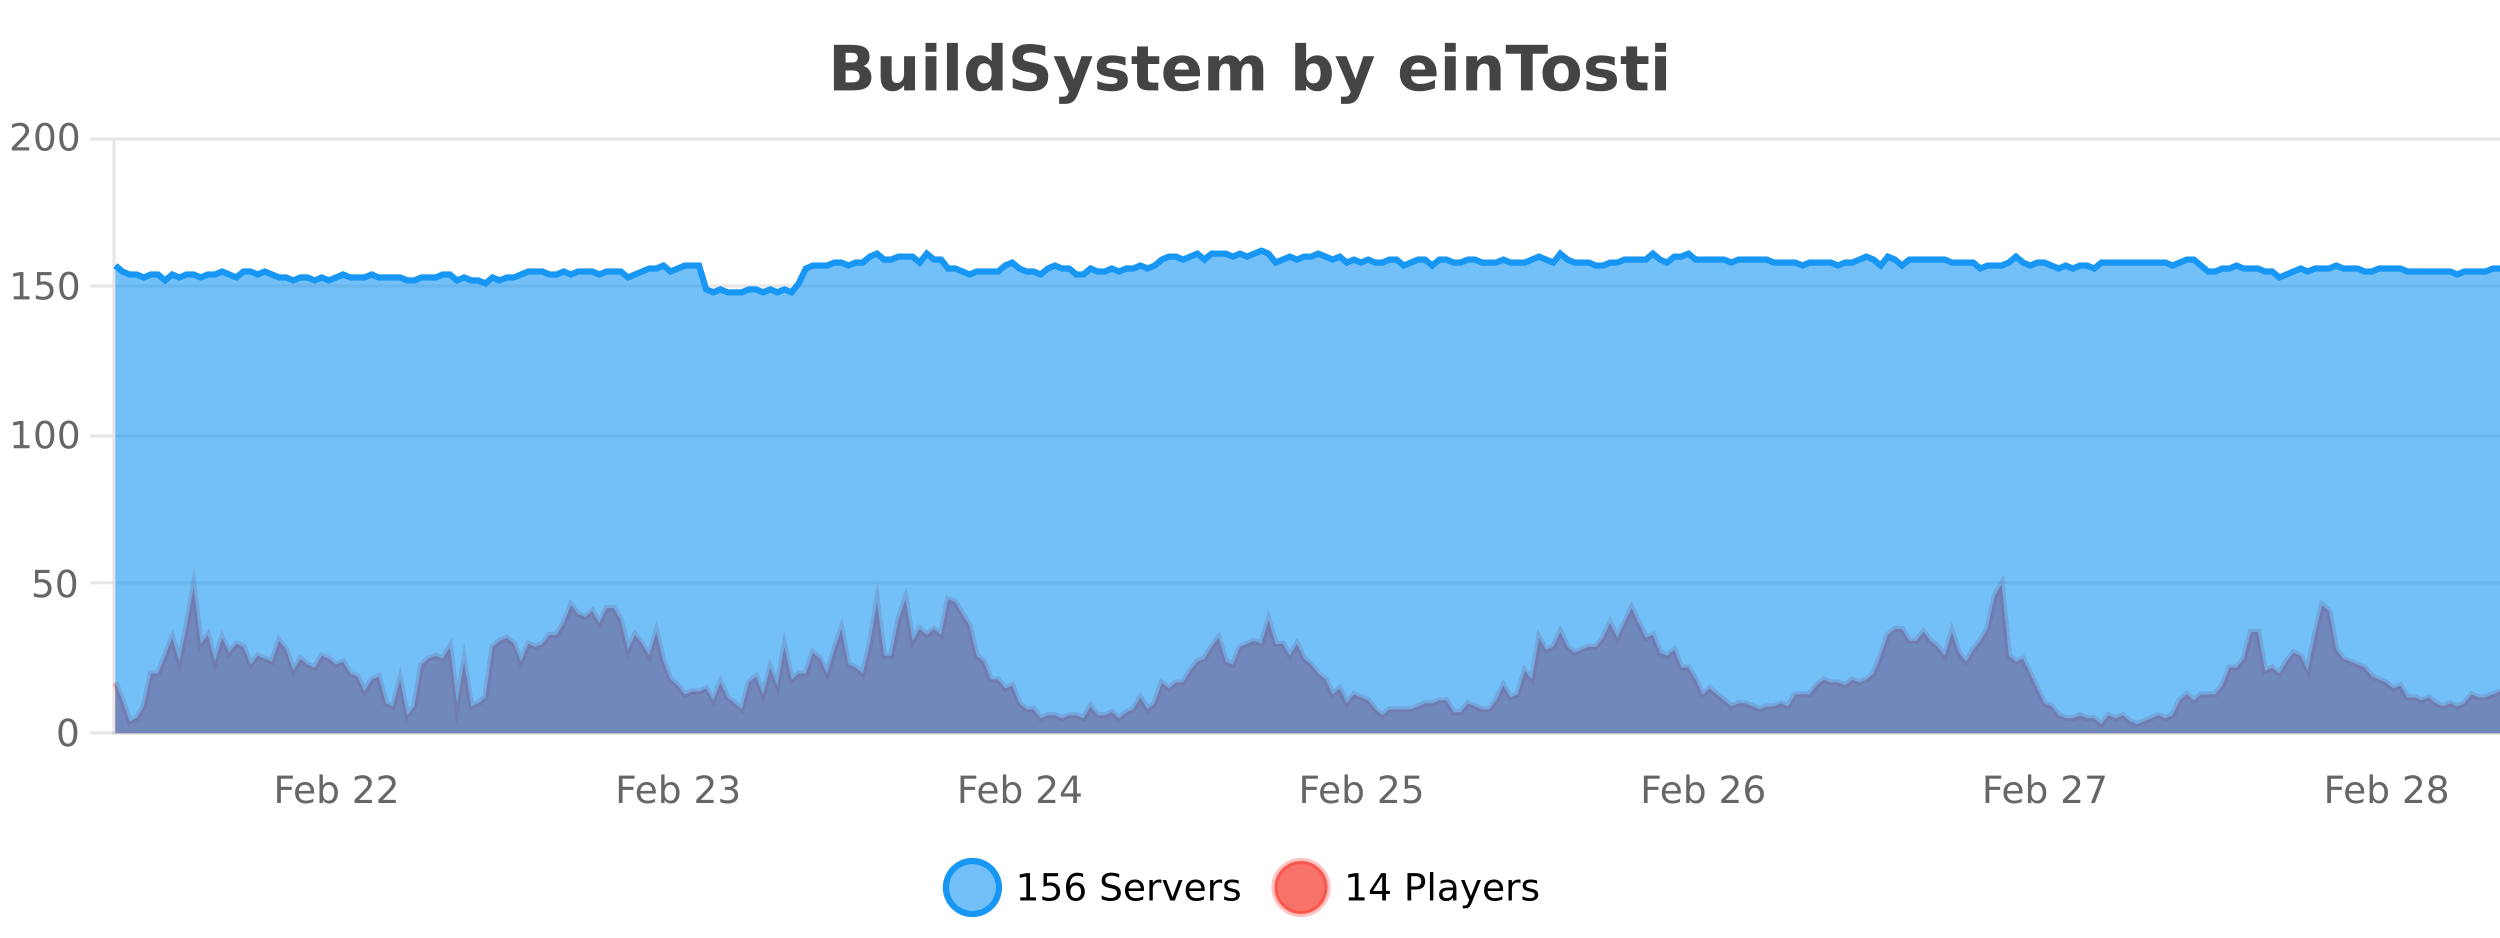 <?xml version="1.0" encoding="UTF-8"?>
<svg xmlns="http://www.w3.org/2000/svg" xmlns:xlink="http://www.w3.org/1999/xlink" width="800pt" height="300pt" viewBox="0 0 800 300" version="1.1">
<defs>
<clipPath id="clip1">
  <path d="M 274 263 L 348 263 L 348 300 L 274 300 Z M 274 263 "/>
</clipPath>
<clipPath id="clip2">
  <path d="M 379 263 L 454 263 L 454 300 L 379 300 Z M 379 263 "/>
</clipPath>
<clipPath id="clip3">
  <path d="M 36.906 186 L 800 186 L 800 234.602 L 36.906 234.602 Z M 36.906 186 "/>
</clipPath>
<clipPath id="clip4">
  <path d="M 35.906 158 L 800 158 L 800 235.602 L 35.906 235.602 Z M 35.906 158 "/>
</clipPath>
<clipPath id="clip5">
  <path d="M 36.906 80 L 800 80 L 800 234.602 L 36.906 234.602 Z M 36.906 80 "/>
</clipPath>
<clipPath id="clip6">
  <path d="M 35.906 51 L 800 51 L 800 122 L 35.906 122 Z M 35.906 51 "/>
</clipPath>
</defs>
<g id="surface708796">
<rect x="0" y="0" width="800" height="300" style="fill:rgb(100%,100%,100%);fill-opacity:1;stroke:none;"/>
<path style="fill:none;stroke-width:1;stroke-linecap:butt;stroke-linejoin:miter;stroke:rgb(0%,0%,0%);stroke-opacity:0.098;stroke-miterlimit:10;" d="M 37 234.5 L 800 234.5 "/>
<path style="fill:none;stroke-width:1;stroke-linecap:butt;stroke-linejoin:miter;stroke:rgb(0%,0%,0%);stroke-opacity:0.098;stroke-miterlimit:10;" d="M 28.906 234.5 L 36 234.5 "/>
<path style="fill:none;stroke-width:1;stroke-linecap:butt;stroke-linejoin:miter;stroke:rgb(0%,0%,0%);stroke-opacity:0.098;stroke-miterlimit:10;" d="M 37 186.5 L 800 186.5 "/>
<path style="fill:none;stroke-width:1;stroke-linecap:butt;stroke-linejoin:miter;stroke:rgb(0%,0%,0%);stroke-opacity:0.098;stroke-miterlimit:10;" d="M 28.906 186.5 L 36 186.5 "/>
<path style="fill:none;stroke-width:1;stroke-linecap:butt;stroke-linejoin:miter;stroke:rgb(0%,0%,0%);stroke-opacity:0.098;stroke-miterlimit:10;" d="M 37 139.5 L 800 139.5 "/>
<path style="fill:none;stroke-width:1;stroke-linecap:butt;stroke-linejoin:miter;stroke:rgb(0%,0%,0%);stroke-opacity:0.098;stroke-miterlimit:10;" d="M 28.906 139.5 L 36 139.5 "/>
<path style="fill:none;stroke-width:1;stroke-linecap:butt;stroke-linejoin:miter;stroke:rgb(0%,0%,0%);stroke-opacity:0.098;stroke-miterlimit:10;" d="M 37 91.5 L 800 91.5 "/>
<path style="fill:none;stroke-width:1;stroke-linecap:butt;stroke-linejoin:miter;stroke:rgb(0%,0%,0%);stroke-opacity:0.098;stroke-miterlimit:10;" d="M 28.906 91.5 L 36 91.5 "/>
<path style="fill:none;stroke-width:1;stroke-linecap:butt;stroke-linejoin:miter;stroke:rgb(0%,0%,0%);stroke-opacity:0.098;stroke-miterlimit:10;" d="M 37 44.5 L 800 44.5 "/>
<path style="fill:none;stroke-width:1;stroke-linecap:butt;stroke-linejoin:miter;stroke:rgb(0%,0%,0%);stroke-opacity:0.098;stroke-miterlimit:10;" d="M 28.906 44.5 L 36 44.5 "/>
<path style=" stroke:none;fill-rule:nonzero;fill:rgb(9.02%,58.824%,95.294%);fill-opacity:0.6;" d="M 319.672 284 C 319.672 288.688 315.871 292.484 311.188 292.484 C 306.5 292.484 302.699 288.688 302.699 284 C 302.699 279.312 306.5 275.516 311.188 275.516 C 315.871 275.516 319.672 279.312 319.672 284 Z M 319.672 284 "/>
<g clip-path="url(#clip1)" clip-rule="nonzero">
<path style="fill:none;stroke-width:2;stroke-linecap:butt;stroke-linejoin:miter;stroke:rgb(9.02%,58.824%,95.294%);stroke-opacity:1;stroke-miterlimit:10;" d="M 319.672 284 C 319.672 288.688 315.871 292.484 311.188 292.484 C 306.5 292.484 302.699 288.688 302.699 284 C 302.699 279.312 306.5 275.516 311.188 275.516 C 315.871 275.516 319.672 279.312 319.672 284 Z M 319.672 284 "/>
</g>
<path style=" stroke:none;fill-rule:nonzero;fill:rgb(0%,0%,0%);fill-opacity:1;" d="M 326.484 287.156 L 328.422 287.156 L 328.422 280.484 L 326.312 280.906 L 326.312 279.828 L 328.406 279.406 L 329.594 279.406 L 329.594 287.156 L 331.531 287.156 L 331.531 288.156 L 326.484 288.156 Z M 333.934 279.406 L 338.574 279.406 L 338.574 280.406 L 335.012 280.406 L 335.012 282.547 C 335.188 282.484 335.359 282.445 335.527 282.422 C 335.703 282.391 335.875 282.375 336.043 282.375 C 337.02 282.375 337.797 282.648 338.371 283.188 C 338.941 283.719 339.23 284.438 339.23 285.344 C 339.23 286.293 338.934 287.027 338.34 287.547 C 337.754 288.07 336.934 288.328 335.871 288.328 C 335.496 288.328 335.113 288.297 334.73 288.234 C 334.355 288.172 333.965 288.078 333.559 287.953 L 333.559 286.766 C 333.91 286.953 334.277 287.094 334.652 287.188 C 335.027 287.281 335.422 287.328 335.84 287.328 C 336.516 287.328 337.051 287.152 337.449 286.797 C 337.844 286.445 338.043 285.961 338.043 285.344 C 338.043 284.742 337.844 284.262 337.449 283.906 C 337.051 283.555 336.516 283.375 335.84 283.375 C 335.527 283.375 335.207 283.414 334.887 283.484 C 334.574 283.547 334.254 283.652 333.934 283.797 Z M 344.242 283.312 C 343.711 283.312 343.289 283.496 342.977 283.859 C 342.664 284.227 342.508 284.719 342.508 285.344 C 342.508 285.98 342.664 286.48 342.977 286.844 C 343.289 287.211 343.711 287.391 344.242 287.391 C 344.773 287.391 345.188 287.211 345.492 286.844 C 345.805 286.48 345.961 285.98 345.961 285.344 C 345.961 284.719 345.805 284.227 345.492 283.859 C 345.188 283.496 344.773 283.312 344.242 283.312 Z M 346.586 279.594 L 346.586 280.672 C 346.281 280.539 345.98 280.434 345.68 280.359 C 345.375 280.289 345.078 280.25 344.789 280.25 C 344.008 280.25 343.406 280.516 342.992 281.047 C 342.586 281.57 342.352 282.359 342.289 283.422 C 342.516 283.09 342.805 282.836 343.148 282.656 C 343.5 282.469 343.887 282.375 344.305 282.375 C 345.18 282.375 345.871 282.641 346.383 283.172 C 346.891 283.703 347.148 284.43 347.148 285.344 C 347.148 286.25 346.883 286.977 346.352 287.516 C 345.82 288.059 345.117 288.328 344.242 288.328 C 343.219 288.328 342.445 287.945 341.914 287.172 C 341.383 286.391 341.117 285.266 341.117 283.797 C 341.117 282.414 341.445 281.309 342.102 280.484 C 342.758 279.664 343.637 279.25 344.742 279.25 C 345.031 279.25 345.328 279.281 345.633 279.344 C 345.934 279.398 346.25 279.48 346.586 279.594 Z M 358.141 279.688 L 358.141 280.844 C 357.691 280.637 357.266 280.48 356.859 280.375 C 356.461 280.262 356.082 280.203 355.719 280.203 C 355.07 280.203 354.57 280.328 354.219 280.578 C 353.875 280.828 353.703 281.188 353.703 281.656 C 353.703 282.043 353.816 282.336 354.047 282.531 C 354.273 282.73 354.719 282.887 355.375 283 L 356.078 283.156 C 356.961 283.324 357.613 283.621 358.031 284.047 C 358.457 284.465 358.672 285.027 358.672 285.734 C 358.672 286.59 358.383 287.234 357.812 287.672 C 357.25 288.109 356.414 288.328 355.312 288.328 C 354.906 288.328 354.469 288.281 354 288.188 C 353.531 288.094 353.047 287.953 352.547 287.766 L 352.547 286.547 C 353.023 286.82 353.492 287.023 353.953 287.156 C 354.422 287.293 354.875 287.359 355.312 287.359 C 355.988 287.359 356.508 287.23 356.875 286.969 C 357.25 286.699 357.438 286.32 357.438 285.828 C 357.438 285.402 357.301 285.07 357.031 284.828 C 356.77 284.578 356.336 284.398 355.734 284.281 L 355.016 284.141 C 354.129 283.965 353.488 283.688 353.094 283.312 C 352.707 282.938 352.516 282.418 352.516 281.75 C 352.516 280.969 352.785 280.359 353.328 279.922 C 353.867 279.477 354.617 279.25 355.578 279.25 C 355.992 279.25 356.41 279.289 356.828 279.359 C 357.254 279.434 357.691 279.543 358.141 279.688 Z M 366.086 284.609 L 366.086 285.125 L 361.117 285.125 C 361.168 285.875 361.391 286.445 361.789 286.828 C 362.195 287.215 362.75 287.406 363.461 287.406 C 363.875 287.406 364.277 287.359 364.664 287.266 C 365.059 287.164 365.449 287.008 365.836 286.797 L 365.836 287.828 C 365.438 287.984 365.039 288.105 364.633 288.188 C 364.227 288.281 363.812 288.328 363.398 288.328 C 362.355 288.328 361.527 288.027 360.914 287.422 C 360.297 286.809 359.992 285.98 359.992 284.938 C 359.992 283.867 360.281 283.016 360.867 282.391 C 361.449 281.758 362.23 281.438 363.211 281.438 C 364.094 281.438 364.793 281.727 365.305 282.297 C 365.824 282.859 366.086 283.633 366.086 284.609 Z M 365.008 284.281 C 364.996 283.699 364.828 283.23 364.508 282.875 C 364.184 282.523 363.758 282.344 363.227 282.344 C 362.621 282.344 362.137 282.516 361.773 282.859 C 361.418 283.203 361.215 283.684 361.164 284.297 Z M 371.656 282.594 C 371.531 282.531 371.395 282.484 371.25 282.453 C 371.113 282.414 370.957 282.391 370.781 282.391 C 370.176 282.391 369.707 282.59 369.375 282.984 C 369.051 283.383 368.891 283.953 368.891 284.703 L 368.891 288.156 L 367.812 288.156 L 367.812 281.594 L 368.891 281.594 L 368.891 282.609 C 369.117 282.215 369.414 281.922 369.781 281.734 C 370.145 281.539 370.586 281.438 371.109 281.438 C 371.18 281.438 371.258 281.445 371.344 281.453 C 371.438 281.465 371.535 281.48 371.641 281.5 Z M 372.016 281.594 L 373.156 281.594 L 375.203 287.094 L 377.266 281.594 L 378.406 281.594 L 375.938 288.156 L 374.469 288.156 Z M 385.508 284.609 L 385.508 285.125 L 380.539 285.125 C 380.59 285.875 380.812 286.445 381.211 286.828 C 381.617 287.215 382.172 287.406 382.883 287.406 C 383.297 287.406 383.699 287.359 384.086 287.266 C 384.48 287.164 384.871 287.008 385.258 286.797 L 385.258 287.828 C 384.859 287.984 384.461 288.105 384.055 288.188 C 383.648 288.281 383.234 288.328 382.82 288.328 C 381.777 288.328 380.949 288.027 380.336 287.422 C 379.719 286.809 379.414 285.98 379.414 284.938 C 379.414 283.867 379.703 283.016 380.289 282.391 C 380.871 281.758 381.652 281.438 382.633 281.438 C 383.516 281.438 384.215 281.727 384.727 282.297 C 385.246 282.859 385.508 283.633 385.508 284.609 Z M 384.43 284.281 C 384.418 283.699 384.25 283.23 383.93 282.875 C 383.605 282.523 383.18 282.344 382.648 282.344 C 382.043 282.344 381.559 282.516 381.195 282.859 C 380.84 283.203 380.637 283.684 380.586 284.297 Z M 391.078 282.594 C 390.953 282.531 390.816 282.484 390.672 282.453 C 390.535 282.414 390.379 282.391 390.203 282.391 C 389.598 282.391 389.129 282.59 388.797 282.984 C 388.473 283.383 388.312 283.953 388.312 284.703 L 388.312 288.156 L 387.234 288.156 L 387.234 281.594 L 388.312 281.594 L 388.312 282.609 C 388.539 282.215 388.836 281.922 389.203 281.734 C 389.566 281.539 390.008 281.438 390.531 281.438 C 390.602 281.438 390.68 281.445 390.766 281.453 C 390.859 281.465 390.957 281.48 391.062 281.5 Z M 396.383 281.781 L 396.383 282.812 C 396.078 282.656 395.762 282.543 395.43 282.469 C 395.105 282.387 394.766 282.344 394.414 282.344 C 393.883 282.344 393.48 282.43 393.211 282.594 C 392.938 282.75 392.805 282.996 392.805 283.328 C 392.805 283.578 392.898 283.777 393.086 283.922 C 393.281 284.059 393.672 284.188 394.258 284.312 L 394.617 284.406 C 395.387 284.562 395.934 284.793 396.258 285.094 C 396.578 285.398 396.742 285.812 396.742 286.344 C 396.742 286.961 396.496 287.445 396.008 287.797 C 395.527 288.152 394.867 288.328 394.023 288.328 C 393.668 288.328 393.297 288.289 392.914 288.219 C 392.539 288.156 392.141 288.059 391.727 287.922 L 391.727 286.797 C 392.121 287.008 392.512 287.164 392.898 287.266 C 393.281 287.371 393.668 287.422 394.055 287.422 C 394.555 287.422 394.938 287.34 395.211 287.172 C 395.492 286.996 395.633 286.746 395.633 286.422 C 395.633 286.133 395.531 285.906 395.336 285.75 C 395.137 285.594 394.703 285.445 394.039 285.297 L 393.664 285.219 C 392.996 285.074 392.512 284.855 392.211 284.562 C 391.918 284.273 391.773 283.875 391.773 283.375 C 391.773 282.75 391.992 282.273 392.43 281.938 C 392.867 281.605 393.484 281.438 394.289 281.438 C 394.684 281.438 395.059 281.469 395.414 281.531 C 395.766 281.586 396.09 281.668 396.383 281.781 Z M 321.188 277.016 "/>
<path style=" stroke:none;fill-rule:nonzero;fill:rgb(96.863%,44.706%,40.784%);fill-opacity:1;" d="M 424.809 284 C 424.809 288.688 421.008 292.484 416.32 292.484 C 411.637 292.484 407.836 288.688 407.836 284 C 407.836 279.312 411.637 275.516 416.32 275.516 C 421.008 275.516 424.809 279.312 424.809 284 Z M 424.809 284 "/>
<g clip-path="url(#clip2)" clip-rule="nonzero">
<path style="fill:none;stroke-width:2;stroke-linecap:butt;stroke-linejoin:miter;stroke:rgb(100%,4.706%,0%);stroke-opacity:0.247;stroke-miterlimit:10;" d="M 424.809 284 C 424.809 288.688 421.008 292.484 416.32 292.484 C 411.637 292.484 407.836 288.688 407.836 284 C 407.836 279.312 411.637 275.516 416.32 275.516 C 421.008 275.516 424.809 279.312 424.809 284 Z M 424.809 284 "/>
</g>
<path style=" stroke:none;fill-rule:nonzero;fill:rgb(0%,0%,0%);fill-opacity:1;" d="M 431.617 287.156 L 433.555 287.156 L 433.555 280.484 L 431.445 280.906 L 431.445 279.828 L 433.539 279.406 L 434.727 279.406 L 434.727 287.156 L 436.664 287.156 L 436.664 288.156 L 431.617 288.156 Z M 442.301 280.438 L 439.316 285.109 L 442.301 285.109 Z M 441.988 279.406 L 443.488 279.406 L 443.488 285.109 L 444.738 285.109 L 444.738 286.094 L 443.488 286.094 L 443.488 288.156 L 442.301 288.156 L 442.301 286.094 L 438.363 286.094 L 438.363 284.953 Z M 451.578 280.375 L 451.578 283.672 L 453.062 283.672 C 453.613 283.672 454.039 283.531 454.344 283.25 C 454.645 282.961 454.797 282.547 454.797 282.016 C 454.797 281.496 454.645 281.094 454.344 280.812 C 454.039 280.523 453.613 280.375 453.062 280.375 Z M 450.391 279.406 L 453.062 279.406 C 454.051 279.406 454.797 279.633 455.297 280.078 C 455.797 280.516 456.047 281.164 456.047 282.016 C 456.047 282.883 455.797 283.539 455.297 283.984 C 454.797 284.422 454.051 284.641 453.062 284.641 L 451.578 284.641 L 451.578 288.156 L 450.391 288.156 Z M 457.578 279.031 L 458.656 279.031 L 458.656 288.156 L 457.578 288.156 Z M 463.898 284.859 C 463.031 284.859 462.43 284.961 462.086 285.156 C 461.75 285.355 461.586 285.695 461.586 286.172 C 461.586 286.559 461.711 286.867 461.961 287.094 C 462.219 287.312 462.562 287.422 462.992 287.422 C 463.594 287.422 464.074 287.215 464.43 286.797 C 464.793 286.371 464.977 285.805 464.977 285.094 L 464.977 284.859 Z M 466.055 284.406 L 466.055 288.156 L 464.977 288.156 L 464.977 287.156 C 464.727 287.555 464.418 287.852 464.055 288.047 C 463.688 288.234 463.242 288.328 462.711 288.328 C 462.031 288.328 461.496 288.141 461.102 287.766 C 460.703 287.383 460.508 286.875 460.508 286.25 C 460.508 285.512 460.75 284.953 461.242 284.578 C 461.742 284.203 462.48 284.016 463.461 284.016 L 464.977 284.016 L 464.977 283.906 C 464.977 283.406 464.809 283.023 464.477 282.75 C 464.152 282.48 463.699 282.344 463.117 282.344 C 462.742 282.344 462.371 282.391 462.008 282.484 C 461.652 282.578 461.312 282.715 460.992 282.891 L 460.992 281.891 C 461.387 281.734 461.766 281.621 462.133 281.547 C 462.508 281.477 462.871 281.438 463.227 281.438 C 464.172 281.438 464.883 281.684 465.352 282.172 C 465.82 282.664 466.055 283.406 466.055 284.406 Z M 471 288.766 C 470.695 289.547 470.398 290.055 470.109 290.297 C 469.816 290.535 469.43 290.656 468.953 290.656 L 468.094 290.656 L 468.094 289.75 L 468.719 289.75 C 469.02 289.75 469.25 289.676 469.406 289.531 C 469.57 289.395 469.754 289.066 469.953 288.547 L 470.156 288.047 L 467.5 281.594 L 468.641 281.594 L 470.688 286.719 L 472.75 281.594 L 473.891 281.594 Z M 480.992 284.609 L 480.992 285.125 L 476.023 285.125 C 476.074 285.875 476.297 286.445 476.695 286.828 C 477.102 287.215 477.656 287.406 478.367 287.406 C 478.781 287.406 479.184 287.359 479.57 287.266 C 479.965 287.164 480.355 287.008 480.742 286.797 L 480.742 287.828 C 480.344 287.984 479.945 288.105 479.539 288.188 C 479.133 288.281 478.719 288.328 478.305 288.328 C 477.262 288.328 476.434 288.027 475.82 287.422 C 475.203 286.809 474.898 285.98 474.898 284.938 C 474.898 283.867 475.188 283.016 475.773 282.391 C 476.355 281.758 477.137 281.438 478.117 281.438 C 479 281.438 479.699 281.727 480.211 282.297 C 480.73 282.859 480.992 283.633 480.992 284.609 Z M 479.914 284.281 C 479.902 283.699 479.734 283.23 479.414 282.875 C 479.09 282.523 478.664 282.344 478.133 282.344 C 477.527 282.344 477.043 282.516 476.68 282.859 C 476.324 283.203 476.121 283.684 476.07 284.297 Z M 486.562 282.594 C 486.438 282.531 486.301 282.484 486.156 282.453 C 486.02 282.414 485.863 282.391 485.688 282.391 C 485.082 282.391 484.613 282.59 484.281 282.984 C 483.957 283.383 483.797 283.953 483.797 284.703 L 483.797 288.156 L 482.719 288.156 L 482.719 281.594 L 483.797 281.594 L 483.797 282.609 C 484.023 282.215 484.32 281.922 484.688 281.734 C 485.051 281.539 485.492 281.438 486.016 281.438 C 486.086 281.438 486.164 281.445 486.25 281.453 C 486.344 281.465 486.441 281.48 486.547 281.5 Z M 491.875 281.781 L 491.875 282.812 C 491.57 282.656 491.254 282.543 490.922 282.469 C 490.598 282.387 490.258 282.344 489.906 282.344 C 489.375 282.344 488.973 282.43 488.703 282.594 C 488.43 282.75 488.297 282.996 488.297 283.328 C 488.297 283.578 488.391 283.777 488.578 283.922 C 488.773 284.059 489.164 284.188 489.75 284.312 L 490.109 284.406 C 490.879 284.562 491.426 284.793 491.75 285.094 C 492.07 285.398 492.234 285.812 492.234 286.344 C 492.234 286.961 491.988 287.445 491.5 287.797 C 491.02 288.152 490.359 288.328 489.516 288.328 C 489.16 288.328 488.789 288.289 488.406 288.219 C 488.031 288.156 487.633 288.059 487.219 287.922 L 487.219 286.797 C 487.613 287.008 488.004 287.164 488.391 287.266 C 488.773 287.371 489.16 287.422 489.547 287.422 C 490.047 287.422 490.43 287.34 490.703 287.172 C 490.984 286.996 491.125 286.746 491.125 286.422 C 491.125 286.133 491.023 285.906 490.828 285.75 C 490.629 285.594 490.195 285.445 489.531 285.297 L 489.156 285.219 C 488.488 285.074 488.004 284.855 487.703 284.562 C 487.41 284.273 487.266 283.875 487.266 283.375 C 487.266 282.75 487.484 282.273 487.922 281.938 C 488.359 281.605 488.977 281.438 489.781 281.438 C 490.176 281.438 490.551 281.469 490.906 281.531 C 491.258 281.586 491.582 281.668 491.875 281.781 Z M 426.32 277.016 "/>
<path style=" stroke:none;fill-rule:nonzero;fill:rgb(26.667%,26.667%,26.667%);fill-opacity:1;" d="M 272.672 19.984 C 273.266 19.984 273.711 19.855 274.016 19.594 C 274.328 19.336 274.484 18.949 274.484 18.438 C 274.484 17.938 274.328 17.559 274.016 17.297 C 273.711 17.039 273.266 16.906 272.672 16.906 L 270.594 16.906 L 270.594 19.984 Z M 272.797 26.359 C 273.555 26.359 274.125 26.203 274.5 25.891 C 274.883 25.57 275.078 25.086 275.078 24.438 C 275.078 23.805 274.891 23.328 274.516 23.016 C 274.141 22.703 273.566 22.547 272.797 22.547 L 270.594 22.547 L 270.594 26.359 Z M 276.297 21.125 C 277.109 21.355 277.734 21.789 278.172 22.422 C 278.617 23.047 278.844 23.82 278.844 24.734 C 278.844 26.141 278.363 27.195 277.406 27.891 C 276.457 28.578 275.016 28.922 273.078 28.922 L 266.844 28.922 L 266.844 14.344 L 272.484 14.344 C 274.504 14.344 275.969 14.652 276.875 15.266 C 277.789 15.871 278.25 16.852 278.25 18.203 C 278.25 18.914 278.082 19.516 277.75 20.016 C 277.414 20.508 276.93 20.875 276.297 21.125 Z M 281.805 24.656 L 281.805 17.984 L 285.32 17.984 L 285.32 19.078 C 285.32 19.672 285.312 20.418 285.305 21.312 C 285.305 22.211 285.305 22.805 285.305 23.094 C 285.305 23.98 285.324 24.617 285.367 25 C 285.418 25.387 285.496 25.668 285.602 25.844 C 285.746 26.074 285.934 26.25 286.164 26.375 C 286.391 26.5 286.656 26.562 286.961 26.562 C 287.688 26.562 288.262 26.281 288.68 25.719 C 289.094 25.156 289.305 24.383 289.305 23.391 L 289.305 17.984 L 292.805 17.984 L 292.805 28.922 L 289.305 28.922 L 289.305 27.344 C 288.773 27.98 288.211 28.449 287.617 28.75 C 287.031 29.051 286.387 29.203 285.68 29.203 C 284.418 29.203 283.453 28.82 282.789 28.047 C 282.133 27.266 281.805 26.137 281.805 24.656 Z M 296.172 17.984 L 299.656 17.984 L 299.656 28.922 L 296.172 28.922 Z M 296.172 13.719 L 299.656 13.719 L 299.656 16.578 L 296.172 16.578 Z M 303.023 13.719 L 306.508 13.719 L 306.508 28.922 L 303.023 28.922 Z M 317.32 19.578 L 317.32 13.719 L 320.836 13.719 L 320.836 28.922 L 317.32 28.922 L 317.32 27.344 C 316.84 27.992 316.309 28.465 315.727 28.766 C 315.141 29.055 314.469 29.203 313.711 29.203 C 312.367 29.203 311.262 28.668 310.398 27.594 C 309.531 26.523 309.102 25.148 309.102 23.469 C 309.102 21.781 309.531 20.402 310.398 19.328 C 311.262 18.258 312.367 17.719 313.711 17.719 C 314.469 17.719 315.141 17.871 315.727 18.172 C 316.309 18.477 316.84 18.945 317.32 19.578 Z M 315.008 26.672 C 315.758 26.672 316.328 26.402 316.727 25.859 C 317.121 25.309 317.32 24.512 317.32 23.469 C 317.32 22.43 317.121 21.637 316.727 21.094 C 316.328 20.543 315.758 20.266 315.008 20.266 C 314.266 20.266 313.699 20.543 313.305 21.094 C 312.906 21.637 312.711 22.43 312.711 23.469 C 312.711 24.512 312.906 25.309 313.305 25.859 C 313.699 26.402 314.266 26.672 315.008 26.672 Z M 334.492 14.797 L 334.492 17.891 C 333.688 17.527 332.906 17.258 332.148 17.078 C 331.387 16.891 330.668 16.797 329.992 16.797 C 329.094 16.797 328.43 16.922 327.992 17.172 C 327.562 17.422 327.352 17.809 327.352 18.328 C 327.352 18.715 327.496 19.016 327.789 19.234 C 328.078 19.453 328.605 19.641 329.367 19.797 L 330.961 20.125 C 332.586 20.449 333.734 20.945 334.414 21.609 C 335.102 22.277 335.445 23.219 335.445 24.438 C 335.445 26.043 334.965 27.242 334.008 28.031 C 333.059 28.812 331.605 29.203 329.648 29.203 C 328.719 29.203 327.789 29.113 326.852 28.938 C 325.922 28.762 324.996 28.5 324.07 28.156 L 324.07 24.984 C 324.996 25.484 325.891 25.859 326.758 26.109 C 327.633 26.359 328.477 26.484 329.289 26.484 C 330.109 26.484 330.734 26.352 331.164 26.078 C 331.602 25.797 331.82 25.402 331.82 24.891 C 331.82 24.445 331.668 24.094 331.367 23.844 C 331.074 23.594 330.484 23.371 329.602 23.172 L 328.148 22.859 C 326.688 22.547 325.621 22.055 324.945 21.375 C 324.277 20.688 323.945 19.762 323.945 18.594 C 323.945 17.148 324.414 16.031 325.352 15.25 C 326.289 14.469 327.637 14.078 329.398 14.078 C 330.199 14.078 331.023 14.141 331.867 14.266 C 332.711 14.383 333.586 14.559 334.492 14.797 Z M 337.164 17.984 L 340.648 17.984 L 343.602 25.406 L 346.102 17.984 L 349.586 17.984 L 344.992 29.953 C 344.531 31.172 343.992 32.02 343.367 32.5 C 342.75 32.988 341.945 33.234 340.945 33.234 L 338.914 33.234 L 338.914 30.938 L 340.008 30.938 C 340.602 30.938 341.031 30.844 341.305 30.656 C 341.574 30.469 341.781 30.129 341.93 29.641 L 342.039 29.344 Z M 360.172 18.328 L 360.172 20.984 C 359.43 20.672 358.711 20.438 358.016 20.281 C 357.316 20.125 356.656 20.047 356.031 20.047 C 355.375 20.047 354.883 20.133 354.562 20.297 C 354.238 20.465 354.078 20.719 354.078 21.062 C 354.078 21.344 354.195 21.559 354.438 21.703 C 354.688 21.852 355.125 21.961 355.75 22.031 L 356.375 22.125 C 358.164 22.355 359.367 22.73 359.984 23.25 C 360.598 23.773 360.906 24.59 360.906 25.703 C 360.906 26.871 360.473 27.746 359.609 28.328 C 358.754 28.914 357.477 29.203 355.781 29.203 C 355.051 29.203 354.301 29.145 353.531 29.031 C 352.758 28.918 351.969 28.746 351.156 28.516 L 351.156 25.859 C 351.852 26.203 352.566 26.461 353.297 26.625 C 354.023 26.793 354.77 26.875 355.531 26.875 C 356.219 26.875 356.734 26.781 357.078 26.594 C 357.422 26.406 357.594 26.125 357.594 25.75 C 357.594 25.438 357.473 25.211 357.234 25.062 C 356.992 24.906 356.52 24.789 355.812 24.703 L 355.203 24.625 C 353.641 24.43 352.547 24.07 351.922 23.547 C 351.297 23.016 350.984 22.215 350.984 21.141 C 350.984 19.984 351.379 19.125 352.172 18.562 C 352.973 18 354.191 17.719 355.828 17.719 C 356.473 17.719 357.148 17.773 357.859 17.875 C 358.566 17.969 359.336 18.121 360.172 18.328 Z M 367.355 14.875 L 367.355 17.984 L 370.965 17.984 L 370.965 20.484 L 367.355 20.484 L 367.355 25.125 C 367.355 25.637 367.453 25.98 367.652 26.156 C 367.859 26.336 368.262 26.422 368.855 26.422 L 370.652 26.422 L 370.652 28.922 L 367.652 28.922 C 366.277 28.922 365.297 28.637 364.715 28.062 C 364.141 27.48 363.855 26.5 363.855 25.125 L 363.855 20.484 L 362.121 20.484 L 362.121 17.984 L 363.855 17.984 L 363.855 14.875 Z M 384.008 23.422 L 384.008 24.422 L 375.836 24.422 C 375.918 25.246 376.215 25.859 376.727 26.266 C 377.234 26.672 377.945 26.875 378.852 26.875 C 379.59 26.875 380.344 26.766 381.117 26.547 C 381.887 26.328 382.68 26 383.492 25.562 L 383.492 28.25 C 382.668 28.562 381.84 28.797 381.008 28.953 C 380.184 29.117 379.359 29.203 378.539 29.203 C 376.559 29.203 375.016 28.703 373.914 27.703 C 372.82 26.695 372.273 25.281 372.273 23.469 C 372.273 21.68 372.809 20.273 373.883 19.25 C 374.965 18.23 376.449 17.719 378.336 17.719 C 380.055 17.719 381.43 18.242 382.461 19.281 C 383.492 20.312 384.008 21.695 384.008 23.422 Z M 380.414 22.266 C 380.414 21.602 380.219 21.062 379.836 20.656 C 379.449 20.25 378.945 20.047 378.32 20.047 C 377.641 20.047 377.09 20.242 376.664 20.625 C 376.246 21 375.984 21.547 375.883 22.266 Z M 396.793 19.797 C 397.238 19.121 397.766 18.605 398.371 18.25 C 398.984 17.898 399.656 17.719 400.387 17.719 C 401.637 17.719 402.59 18.109 403.246 18.891 C 403.91 19.664 404.246 20.789 404.246 22.266 L 404.246 28.922 L 400.73 28.922 L 400.73 23.219 C 400.73 23.137 400.73 23.047 400.73 22.953 C 400.738 22.859 400.746 22.73 400.746 22.562 C 400.746 21.793 400.629 21.234 400.402 20.891 C 400.172 20.539 399.801 20.359 399.293 20.359 C 398.637 20.359 398.125 20.637 397.762 21.188 C 397.395 21.73 397.207 22.516 397.199 23.547 L 397.199 28.922 L 393.684 28.922 L 393.684 23.219 C 393.684 22.012 393.578 21.234 393.371 20.891 C 393.16 20.539 392.793 20.359 392.262 20.359 C 391.582 20.359 391.062 20.637 390.699 21.188 C 390.332 21.73 390.152 22.516 390.152 23.547 L 390.152 28.922 L 386.637 28.922 L 386.637 17.984 L 390.152 17.984 L 390.152 19.578 C 390.59 18.965 391.082 18.5 391.637 18.188 C 392.188 17.875 392.801 17.719 393.48 17.719 C 394.23 17.719 394.895 17.902 395.48 18.266 C 396.062 18.633 396.5 19.141 396.793 19.797 Z M 420.281 26.672 C 421.031 26.672 421.602 26.402 422 25.859 C 422.395 25.309 422.594 24.512 422.594 23.469 C 422.594 22.43 422.395 21.637 422 21.094 C 421.602 20.543 421.031 20.266 420.281 20.266 C 419.531 20.266 418.953 20.543 418.547 21.094 C 418.148 21.637 417.953 22.43 417.953 23.469 C 417.953 24.5 418.148 25.293 418.547 25.844 C 418.953 26.398 419.531 26.672 420.281 26.672 Z M 417.953 19.578 C 418.441 18.945 418.977 18.477 419.562 18.172 C 420.145 17.871 420.816 17.719 421.578 17.719 C 422.93 17.719 424.039 18.258 424.906 19.328 C 425.77 20.402 426.203 21.781 426.203 23.469 C 426.203 25.148 425.77 26.523 424.906 27.594 C 424.039 28.668 422.93 29.203 421.578 29.203 C 420.816 29.203 420.145 29.051 419.562 28.75 C 418.977 28.449 418.441 27.98 417.953 27.344 L 417.953 28.922 L 414.469 28.922 L 414.469 13.719 L 417.953 13.719 Z M 427.352 17.984 L 430.836 17.984 L 433.789 25.406 L 436.289 17.984 L 439.773 17.984 L 435.18 29.953 C 434.719 31.172 434.18 32.02 433.555 32.5 C 432.938 32.988 432.133 33.234 431.133 33.234 L 429.102 33.234 L 429.102 30.938 L 430.195 30.938 C 430.789 30.938 431.219 30.844 431.492 30.656 C 431.762 30.469 431.969 30.129 432.117 29.641 L 432.227 29.344 Z M 459.695 23.422 L 459.695 24.422 L 451.523 24.422 C 451.605 25.246 451.902 25.859 452.414 26.266 C 452.922 26.672 453.633 26.875 454.539 26.875 C 455.277 26.875 456.031 26.766 456.805 26.547 C 457.574 26.328 458.367 26 459.18 25.562 L 459.18 28.25 C 458.355 28.562 457.527 28.797 456.695 28.953 C 455.871 29.117 455.047 29.203 454.227 29.203 C 452.246 29.203 450.703 28.703 449.602 27.703 C 448.508 26.695 447.961 25.281 447.961 23.469 C 447.961 21.68 448.496 20.273 449.57 19.25 C 450.652 18.23 452.137 17.719 454.023 17.719 C 455.742 17.719 457.117 18.242 458.148 19.281 C 459.18 20.312 459.695 21.695 459.695 23.422 Z M 456.102 22.266 C 456.102 21.602 455.906 21.062 455.523 20.656 C 455.137 20.25 454.633 20.047 454.008 20.047 C 453.328 20.047 452.777 20.242 452.352 20.625 C 451.934 21 451.672 21.547 451.57 22.266 Z M 462.352 17.984 L 465.836 17.984 L 465.836 28.922 L 462.352 28.922 Z M 462.352 13.719 L 465.836 13.719 L 465.836 16.578 L 462.352 16.578 Z M 480.191 22.266 L 480.191 28.922 L 476.676 28.922 L 476.676 23.828 C 476.676 22.883 476.652 22.23 476.613 21.875 C 476.57 21.512 476.496 21.246 476.395 21.078 C 476.258 20.852 476.07 20.672 475.832 20.547 C 475.602 20.422 475.336 20.359 475.035 20.359 C 474.305 20.359 473.73 20.641 473.316 21.203 C 472.898 21.766 472.691 22.547 472.691 23.547 L 472.691 28.922 L 469.207 28.922 L 469.207 17.984 L 472.691 17.984 L 472.691 19.578 C 473.223 18.945 473.785 18.477 474.379 18.172 C 474.973 17.871 475.621 17.719 476.332 17.719 C 477.602 17.719 478.559 18.109 479.207 18.891 C 479.863 19.664 480.191 20.789 480.191 22.266 Z M 481.852 14.344 L 495.289 14.344 L 495.289 17.188 L 490.461 17.188 L 490.461 28.922 L 486.695 28.922 L 486.695 17.188 L 481.852 17.188 Z M 499.633 20.219 C 498.852 20.219 498.258 20.5 497.852 21.062 C 497.445 21.617 497.242 22.418 497.242 23.469 C 497.242 24.512 497.445 25.312 497.852 25.875 C 498.258 26.43 498.852 26.703 499.633 26.703 C 500.391 26.703 500.969 26.43 501.367 25.875 C 501.773 25.312 501.977 24.512 501.977 23.469 C 501.977 22.418 501.773 21.617 501.367 21.062 C 500.969 20.5 500.391 20.219 499.633 20.219 Z M 499.633 17.719 C 501.508 17.719 502.969 18.23 504.023 19.25 C 505.086 20.262 505.617 21.668 505.617 23.469 C 505.617 25.262 505.086 26.668 504.023 27.688 C 502.969 28.699 501.508 29.203 499.633 29.203 C 497.734 29.203 496.258 28.699 495.195 27.688 C 494.133 26.668 493.602 25.262 493.602 23.469 C 493.602 21.668 494.133 20.262 495.195 19.25 C 496.258 18.23 497.734 17.719 499.633 17.719 Z M 516.703 18.328 L 516.703 20.984 C 515.961 20.672 515.242 20.438 514.547 20.281 C 513.848 20.125 513.188 20.047 512.562 20.047 C 511.906 20.047 511.414 20.133 511.094 20.297 C 510.77 20.465 510.609 20.719 510.609 21.062 C 510.609 21.344 510.727 21.559 510.969 21.703 C 511.219 21.852 511.656 21.961 512.281 22.031 L 512.906 22.125 C 514.695 22.355 515.898 22.73 516.516 23.25 C 517.129 23.773 517.438 24.59 517.438 25.703 C 517.438 26.871 517.004 27.746 516.141 28.328 C 515.285 28.914 514.008 29.203 512.312 29.203 C 511.582 29.203 510.832 29.145 510.062 29.031 C 509.289 28.918 508.5 28.746 507.688 28.516 L 507.688 25.859 C 508.383 26.203 509.098 26.461 509.828 26.625 C 510.555 26.793 511.301 26.875 512.062 26.875 C 512.75 26.875 513.266 26.781 513.609 26.594 C 513.953 26.406 514.125 26.125 514.125 25.75 C 514.125 25.438 514.004 25.211 513.766 25.062 C 513.523 24.906 513.051 24.789 512.344 24.703 L 511.734 24.625 C 510.172 24.43 509.078 24.07 508.453 23.547 C 507.828 23.016 507.516 22.215 507.516 21.141 C 507.516 19.984 507.91 19.125 508.703 18.562 C 509.504 18 510.723 17.719 512.359 17.719 C 513.004 17.719 513.68 17.773 514.391 17.875 C 515.098 17.969 515.867 18.121 516.703 18.328 Z M 523.891 14.875 L 523.891 17.984 L 527.5 17.984 L 527.5 20.484 L 523.891 20.484 L 523.891 25.125 C 523.891 25.637 523.988 25.98 524.188 26.156 C 524.395 26.336 524.797 26.422 525.391 26.422 L 527.188 26.422 L 527.188 28.922 L 524.188 28.922 C 522.812 28.922 521.832 28.637 521.25 28.062 C 520.676 27.48 520.391 26.5 520.391 25.125 L 520.391 20.484 L 518.656 20.484 L 518.656 17.984 L 520.391 17.984 L 520.391 14.875 Z M 529.637 17.984 L 533.121 17.984 L 533.121 28.922 L 529.637 28.922 Z M 529.637 13.719 L 533.121 13.719 L 533.121 16.578 L 529.637 16.578 Z M 265 10.359 "/>
<path style="fill:none;stroke-width:1;stroke-linecap:butt;stroke-linejoin:miter;stroke:rgb(0%,0%,0%);stroke-opacity:0.098;stroke-miterlimit:10;" d="M 36 234.5 L 801 234.5 "/>
<path style=" stroke:none;fill-rule:nonzero;fill:rgb(40%,40%,40%);fill-opacity:1;" d="M 88.691 248.203 L 93.723 248.203 L 93.723 249.203 L 89.879 249.203 L 89.879 251.781 L 93.348 251.781 L 93.348 252.781 L 89.879 252.781 L 89.879 256.953 L 88.691 256.953 Z M 100.516 253.406 L 100.516 253.922 L 95.547 253.922 C 95.598 254.672 95.82 255.242 96.219 255.625 C 96.625 256.012 97.18 256.203 97.891 256.203 C 98.305 256.203 98.707 256.156 99.094 256.062 C 99.488 255.961 99.879 255.805 100.266 255.594 L 100.266 256.625 C 99.867 256.781 99.469 256.902 99.062 256.984 C 98.656 257.078 98.242 257.125 97.828 257.125 C 96.785 257.125 95.957 256.824 95.344 256.219 C 94.727 255.605 94.422 254.777 94.422 253.734 C 94.422 252.664 94.711 251.812 95.297 251.188 C 95.879 250.555 96.66 250.234 97.641 250.234 C 98.523 250.234 99.223 250.523 99.734 251.094 C 100.254 251.656 100.516 252.43 100.516 253.406 Z M 99.438 253.078 C 99.426 252.496 99.258 252.027 98.938 251.672 C 98.613 251.32 98.188 251.141 97.656 251.141 C 97.051 251.141 96.566 251.312 96.203 251.656 C 95.848 252 95.645 252.48 95.594 253.094 Z M 106.992 253.672 C 106.992 252.883 106.824 252.262 106.492 251.812 C 106.168 251.367 105.727 251.141 105.164 251.141 C 104.59 251.141 104.137 251.367 103.805 251.812 C 103.48 252.262 103.32 252.883 103.32 253.672 C 103.32 254.465 103.48 255.09 103.805 255.547 C 104.137 255.996 104.59 256.219 105.164 256.219 C 105.727 256.219 106.168 255.996 106.492 255.547 C 106.824 255.09 106.992 254.465 106.992 253.672 Z M 103.32 251.391 C 103.547 250.996 103.836 250.703 104.18 250.516 C 104.523 250.328 104.934 250.234 105.414 250.234 C 106.215 250.234 106.867 250.555 107.367 251.188 C 107.867 251.812 108.117 252.641 108.117 253.672 C 108.117 254.703 107.867 255.539 107.367 256.172 C 106.867 256.809 106.215 257.125 105.414 257.125 C 104.934 257.125 104.523 257.031 104.18 256.844 C 103.836 256.648 103.547 256.355 103.32 255.969 L 103.32 256.953 L 102.242 256.953 L 102.242 247.828 L 103.32 247.828 Z M 114.875 255.953 L 119.016 255.953 L 119.016 256.953 L 113.453 256.953 L 113.453 255.953 C 113.898 255.496 114.508 254.875 115.281 254.094 C 116.062 253.305 116.551 252.793 116.75 252.562 C 117.133 252.148 117.398 251.793 117.547 251.5 C 117.703 251.199 117.781 250.906 117.781 250.625 C 117.781 250.156 117.613 249.777 117.281 249.484 C 116.957 249.195 116.535 249.047 116.016 249.047 C 115.641 249.047 115.242 249.109 114.828 249.234 C 114.422 249.359 113.984 249.559 113.516 249.828 L 113.516 248.625 C 113.992 248.438 114.438 248.297 114.844 248.203 C 115.258 248.102 115.641 248.047 115.984 248.047 C 116.891 248.047 117.613 248.277 118.156 248.734 C 118.695 249.184 118.969 249.789 118.969 250.547 C 118.969 250.902 118.898 251.242 118.766 251.562 C 118.629 251.887 118.383 252.266 118.031 252.703 C 117.926 252.82 117.613 253.148 117.094 253.688 C 116.57 254.23 115.832 254.984 114.875 255.953 Z M 122.512 255.953 L 126.652 255.953 L 126.652 256.953 L 121.09 256.953 L 121.09 255.953 C 121.535 255.496 122.145 254.875 122.918 254.094 C 123.699 253.305 124.188 252.793 124.387 252.562 C 124.77 252.148 125.035 251.793 125.184 251.5 C 125.34 251.199 125.418 250.906 125.418 250.625 C 125.418 250.156 125.25 249.777 124.918 249.484 C 124.594 249.195 124.172 249.047 123.652 249.047 C 123.277 249.047 122.879 249.109 122.465 249.234 C 122.059 249.359 121.621 249.559 121.152 249.828 L 121.152 248.625 C 121.629 248.438 122.074 248.297 122.48 248.203 C 122.895 248.102 123.277 248.047 123.621 248.047 C 124.527 248.047 125.25 248.277 125.793 248.734 C 126.332 249.184 126.605 249.789 126.605 250.547 C 126.605 250.902 126.535 251.242 126.402 251.562 C 126.266 251.887 126.02 252.266 125.668 252.703 C 125.562 252.82 125.25 253.148 124.73 253.688 C 124.207 254.23 123.469 254.984 122.512 255.953 Z M 87.52 245.816 "/>
<path style=" stroke:none;fill-rule:nonzero;fill:rgb(40%,40%,40%);fill-opacity:1;" d="M 198.031 248.203 L 203.062 248.203 L 203.062 249.203 L 199.219 249.203 L 199.219 251.781 L 202.688 251.781 L 202.688 252.781 L 199.219 252.781 L 199.219 256.953 L 198.031 256.953 Z M 209.855 253.406 L 209.855 253.922 L 204.887 253.922 C 204.938 254.672 205.16 255.242 205.559 255.625 C 205.965 256.012 206.52 256.203 207.23 256.203 C 207.645 256.203 208.047 256.156 208.434 256.062 C 208.828 255.961 209.219 255.805 209.605 255.594 L 209.605 256.625 C 209.207 256.781 208.809 256.902 208.402 256.984 C 207.996 257.078 207.582 257.125 207.168 257.125 C 206.125 257.125 205.297 256.824 204.684 256.219 C 204.066 255.605 203.762 254.777 203.762 253.734 C 203.762 252.664 204.051 251.812 204.637 251.188 C 205.219 250.555 206 250.234 206.98 250.234 C 207.863 250.234 208.562 250.523 209.074 251.094 C 209.594 251.656 209.855 252.43 209.855 253.406 Z M 208.777 253.078 C 208.766 252.496 208.598 252.027 208.277 251.672 C 207.953 251.32 207.527 251.141 206.996 251.141 C 206.391 251.141 205.906 251.312 205.543 251.656 C 205.188 252 204.984 252.48 204.934 253.094 Z M 216.332 253.672 C 216.332 252.883 216.164 252.262 215.832 251.812 C 215.508 251.367 215.066 251.141 214.504 251.141 C 213.93 251.141 213.477 251.367 213.145 251.812 C 212.82 252.262 212.66 252.883 212.66 253.672 C 212.66 254.465 212.82 255.09 213.145 255.547 C 213.477 255.996 213.93 256.219 214.504 256.219 C 215.066 256.219 215.508 255.996 215.832 255.547 C 216.164 255.09 216.332 254.465 216.332 253.672 Z M 212.66 251.391 C 212.887 250.996 213.176 250.703 213.52 250.516 C 213.863 250.328 214.273 250.234 214.754 250.234 C 215.555 250.234 216.207 250.555 216.707 251.188 C 217.207 251.812 217.457 252.641 217.457 253.672 C 217.457 254.703 217.207 255.539 216.707 256.172 C 216.207 256.809 215.555 257.125 214.754 257.125 C 214.273 257.125 213.863 257.031 213.52 256.844 C 213.176 256.648 212.887 256.355 212.66 255.969 L 212.66 256.953 L 211.582 256.953 L 211.582 247.828 L 212.66 247.828 Z M 224.219 255.953 L 228.359 255.953 L 228.359 256.953 L 222.797 256.953 L 222.797 255.953 C 223.242 255.496 223.852 254.875 224.625 254.094 C 225.406 253.305 225.895 252.793 226.094 252.562 C 226.477 252.148 226.742 251.793 226.891 251.5 C 227.047 251.199 227.125 250.906 227.125 250.625 C 227.125 250.156 226.957 249.777 226.625 249.484 C 226.301 249.195 225.879 249.047 225.359 249.047 C 224.984 249.047 224.586 249.109 224.172 249.234 C 223.766 249.359 223.328 249.559 222.859 249.828 L 222.859 248.625 C 223.336 248.438 223.781 248.297 224.188 248.203 C 224.602 248.102 224.984 248.047 225.328 248.047 C 226.234 248.047 226.957 248.277 227.5 248.734 C 228.039 249.184 228.312 249.789 228.312 250.547 C 228.312 250.902 228.242 251.242 228.109 251.562 C 227.973 251.887 227.727 252.266 227.375 252.703 C 227.27 252.82 226.957 253.148 226.438 253.688 C 225.914 254.23 225.176 254.984 224.219 255.953 Z M 234.43 252.234 C 234.992 252.359 235.43 252.617 235.742 253 C 236.062 253.375 236.227 253.844 236.227 254.406 C 236.227 255.273 235.93 255.945 235.336 256.422 C 234.742 256.891 233.898 257.125 232.805 257.125 C 232.438 257.125 232.059 257.086 231.664 257.016 C 231.277 256.945 230.883 256.836 230.477 256.688 L 230.477 255.547 C 230.797 255.734 231.152 255.883 231.539 255.984 C 231.934 256.078 232.344 256.125 232.773 256.125 C 233.512 256.125 234.074 255.98 234.461 255.688 C 234.855 255.398 235.055 254.969 235.055 254.406 C 235.055 253.898 234.871 253.496 234.508 253.203 C 234.141 252.914 233.641 252.766 233.008 252.766 L 231.977 252.766 L 231.977 251.797 L 233.055 251.797 C 233.625 251.797 234.07 251.684 234.383 251.453 C 234.695 251.215 234.852 250.875 234.852 250.438 C 234.852 249.992 234.688 249.648 234.367 249.406 C 234.055 249.168 233.602 249.047 233.008 249.047 C 232.672 249.047 232.32 249.086 231.945 249.156 C 231.578 249.219 231.172 249.324 230.727 249.469 L 230.727 248.422 C 231.184 248.297 231.605 248.203 231.992 248.141 C 232.387 248.078 232.758 248.047 233.102 248.047 C 234.008 248.047 234.719 248.25 235.242 248.656 C 235.762 249.062 236.023 249.617 236.023 250.312 C 236.023 250.805 235.883 251.215 235.602 251.547 C 235.328 251.883 234.938 252.109 234.43 252.234 Z M 196.859 245.816 "/>
<path style=" stroke:none;fill-rule:nonzero;fill:rgb(40%,40%,40%);fill-opacity:1;" d="M 307.371 248.203 L 312.402 248.203 L 312.402 249.203 L 308.559 249.203 L 308.559 251.781 L 312.027 251.781 L 312.027 252.781 L 308.559 252.781 L 308.559 256.953 L 307.371 256.953 Z M 319.195 253.406 L 319.195 253.922 L 314.227 253.922 C 314.277 254.672 314.5 255.242 314.898 255.625 C 315.305 256.012 315.859 256.203 316.57 256.203 C 316.984 256.203 317.387 256.156 317.773 256.062 C 318.168 255.961 318.559 255.805 318.945 255.594 L 318.945 256.625 C 318.547 256.781 318.148 256.902 317.742 256.984 C 317.336 257.078 316.922 257.125 316.508 257.125 C 315.465 257.125 314.637 256.824 314.023 256.219 C 313.406 255.605 313.102 254.777 313.102 253.734 C 313.102 252.664 313.391 251.812 313.977 251.188 C 314.559 250.555 315.34 250.234 316.32 250.234 C 317.203 250.234 317.902 250.523 318.414 251.094 C 318.934 251.656 319.195 252.43 319.195 253.406 Z M 318.117 253.078 C 318.105 252.496 317.938 252.027 317.617 251.672 C 317.293 251.32 316.867 251.141 316.336 251.141 C 315.73 251.141 315.246 251.312 314.883 251.656 C 314.527 252 314.324 252.48 314.273 253.094 Z M 325.672 253.672 C 325.672 252.883 325.504 252.262 325.172 251.812 C 324.848 251.367 324.406 251.141 323.844 251.141 C 323.27 251.141 322.816 251.367 322.484 251.812 C 322.16 252.262 322 252.883 322 253.672 C 322 254.465 322.16 255.09 322.484 255.547 C 322.816 255.996 323.27 256.219 323.844 256.219 C 324.406 256.219 324.848 255.996 325.172 255.547 C 325.504 255.09 325.672 254.465 325.672 253.672 Z M 322 251.391 C 322.227 250.996 322.516 250.703 322.859 250.516 C 323.203 250.328 323.613 250.234 324.094 250.234 C 324.895 250.234 325.547 250.555 326.047 251.188 C 326.547 251.812 326.797 252.641 326.797 253.672 C 326.797 254.703 326.547 255.539 326.047 256.172 C 325.547 256.809 324.895 257.125 324.094 257.125 C 323.613 257.125 323.203 257.031 322.859 256.844 C 322.516 256.648 322.227 256.355 322 255.969 L 322 256.953 L 320.922 256.953 L 320.922 247.828 L 322 247.828 Z M 333.555 255.953 L 337.695 255.953 L 337.695 256.953 L 332.133 256.953 L 332.133 255.953 C 332.578 255.496 333.188 254.875 333.961 254.094 C 334.742 253.305 335.23 252.793 335.43 252.562 C 335.812 252.148 336.078 251.793 336.227 251.5 C 336.383 251.199 336.461 250.906 336.461 250.625 C 336.461 250.156 336.293 249.777 335.961 249.484 C 335.637 249.195 335.215 249.047 334.695 249.047 C 334.32 249.047 333.922 249.109 333.508 249.234 C 333.102 249.359 332.664 249.559 332.195 249.828 L 332.195 248.625 C 332.672 248.438 333.117 248.297 333.523 248.203 C 333.938 248.102 334.32 248.047 334.664 248.047 C 335.57 248.047 336.293 248.277 336.836 248.734 C 337.375 249.184 337.648 249.789 337.648 250.547 C 337.648 250.902 337.578 251.242 337.445 251.562 C 337.309 251.887 337.062 252.266 336.711 252.703 C 336.605 252.82 336.293 253.148 335.773 253.688 C 335.25 254.23 334.512 254.984 333.555 255.953 Z M 343.426 249.234 L 340.441 253.906 L 343.426 253.906 Z M 343.113 248.203 L 344.613 248.203 L 344.613 253.906 L 345.863 253.906 L 345.863 254.891 L 344.613 254.891 L 344.613 256.953 L 343.426 256.953 L 343.426 254.891 L 339.488 254.891 L 339.488 253.75 Z M 306.199 245.816 "/>
<path style=" stroke:none;fill-rule:nonzero;fill:rgb(40%,40%,40%);fill-opacity:1;" d="M 416.707 248.203 L 421.738 248.203 L 421.738 249.203 L 417.895 249.203 L 417.895 251.781 L 421.363 251.781 L 421.363 252.781 L 417.895 252.781 L 417.895 256.953 L 416.707 256.953 Z M 428.531 253.406 L 428.531 253.922 L 423.562 253.922 C 423.613 254.672 423.836 255.242 424.234 255.625 C 424.641 256.012 425.195 256.203 425.906 256.203 C 426.32 256.203 426.723 256.156 427.109 256.062 C 427.504 255.961 427.895 255.805 428.281 255.594 L 428.281 256.625 C 427.883 256.781 427.484 256.902 427.078 256.984 C 426.672 257.078 426.258 257.125 425.844 257.125 C 424.801 257.125 423.973 256.824 423.359 256.219 C 422.742 255.605 422.438 254.777 422.438 253.734 C 422.438 252.664 422.727 251.812 423.312 251.188 C 423.895 250.555 424.676 250.234 425.656 250.234 C 426.539 250.234 427.238 250.523 427.75 251.094 C 428.27 251.656 428.531 252.43 428.531 253.406 Z M 427.453 253.078 C 427.441 252.496 427.273 252.027 426.953 251.672 C 426.629 251.32 426.203 251.141 425.672 251.141 C 425.066 251.141 424.582 251.312 424.219 251.656 C 423.863 252 423.66 252.48 423.609 253.094 Z M 435.008 253.672 C 435.008 252.883 434.84 252.262 434.508 251.812 C 434.184 251.367 433.742 251.141 433.18 251.141 C 432.605 251.141 432.152 251.367 431.82 251.812 C 431.496 252.262 431.336 252.883 431.336 253.672 C 431.336 254.465 431.496 255.09 431.82 255.547 C 432.152 255.996 432.605 256.219 433.18 256.219 C 433.742 256.219 434.184 255.996 434.508 255.547 C 434.84 255.09 435.008 254.465 435.008 253.672 Z M 431.336 251.391 C 431.562 250.996 431.852 250.703 432.195 250.516 C 432.539 250.328 432.949 250.234 433.43 250.234 C 434.23 250.234 434.883 250.555 435.383 251.188 C 435.883 251.812 436.133 252.641 436.133 253.672 C 436.133 254.703 435.883 255.539 435.383 256.172 C 434.883 256.809 434.23 257.125 433.43 257.125 C 432.949 257.125 432.539 257.031 432.195 256.844 C 431.852 256.648 431.562 256.355 431.336 255.969 L 431.336 256.953 L 430.258 256.953 L 430.258 247.828 L 431.336 247.828 Z M 442.891 255.953 L 447.031 255.953 L 447.031 256.953 L 441.469 256.953 L 441.469 255.953 C 441.914 255.496 442.523 254.875 443.297 254.094 C 444.078 253.305 444.566 252.793 444.766 252.562 C 445.148 252.148 445.414 251.793 445.562 251.5 C 445.719 251.199 445.797 250.906 445.797 250.625 C 445.797 250.156 445.629 249.777 445.297 249.484 C 444.973 249.195 444.551 249.047 444.031 249.047 C 443.656 249.047 443.258 249.109 442.844 249.234 C 442.438 249.359 442 249.559 441.531 249.828 L 441.531 248.625 C 442.008 248.438 442.453 248.297 442.859 248.203 C 443.273 248.102 443.656 248.047 444 248.047 C 444.906 248.047 445.629 248.277 446.172 248.734 C 446.711 249.184 446.984 249.789 446.984 250.547 C 446.984 250.902 446.914 251.242 446.781 251.562 C 446.645 251.887 446.398 252.266 446.047 252.703 C 445.941 252.82 445.629 253.148 445.109 253.688 C 444.586 254.23 443.848 254.984 442.891 255.953 Z M 449.527 248.203 L 454.168 248.203 L 454.168 249.203 L 450.605 249.203 L 450.605 251.344 C 450.781 251.281 450.953 251.242 451.121 251.219 C 451.297 251.188 451.469 251.172 451.637 251.172 C 452.613 251.172 453.391 251.445 453.965 251.984 C 454.535 252.516 454.824 253.234 454.824 254.141 C 454.824 255.09 454.527 255.824 453.934 256.344 C 453.348 256.867 452.527 257.125 451.465 257.125 C 451.09 257.125 450.707 257.094 450.324 257.031 C 449.949 256.969 449.559 256.875 449.152 256.75 L 449.152 255.562 C 449.504 255.75 449.871 255.891 450.246 255.984 C 450.621 256.078 451.016 256.125 451.434 256.125 C 452.109 256.125 452.645 255.949 453.043 255.594 C 453.438 255.242 453.637 254.758 453.637 254.141 C 453.637 253.539 453.438 253.059 453.043 252.703 C 452.645 252.352 452.109 252.172 451.434 252.172 C 451.121 252.172 450.801 252.211 450.48 252.281 C 450.168 252.344 449.848 252.449 449.527 252.594 Z M 415.535 245.816 "/>
<path style=" stroke:none;fill-rule:nonzero;fill:rgb(40%,40%,40%);fill-opacity:1;" d="M 526.047 248.203 L 531.078 248.203 L 531.078 249.203 L 527.234 249.203 L 527.234 251.781 L 530.703 251.781 L 530.703 252.781 L 527.234 252.781 L 527.234 256.953 L 526.047 256.953 Z M 537.871 253.406 L 537.871 253.922 L 532.902 253.922 C 532.953 254.672 533.176 255.242 533.574 255.625 C 533.98 256.012 534.535 256.203 535.246 256.203 C 535.66 256.203 536.062 256.156 536.449 256.062 C 536.844 255.961 537.234 255.805 537.621 255.594 L 537.621 256.625 C 537.223 256.781 536.824 256.902 536.418 256.984 C 536.012 257.078 535.598 257.125 535.184 257.125 C 534.141 257.125 533.312 256.824 532.699 256.219 C 532.082 255.605 531.777 254.777 531.777 253.734 C 531.777 252.664 532.066 251.812 532.652 251.188 C 533.234 250.555 534.016 250.234 534.996 250.234 C 535.879 250.234 536.578 250.523 537.09 251.094 C 537.609 251.656 537.871 252.43 537.871 253.406 Z M 536.793 253.078 C 536.781 252.496 536.613 252.027 536.293 251.672 C 535.969 251.32 535.543 251.141 535.012 251.141 C 534.406 251.141 533.922 251.312 533.559 251.656 C 533.203 252 533 252.48 532.949 253.094 Z M 544.348 253.672 C 544.348 252.883 544.18 252.262 543.848 251.812 C 543.523 251.367 543.082 251.141 542.52 251.141 C 541.945 251.141 541.492 251.367 541.16 251.812 C 540.836 252.262 540.676 252.883 540.676 253.672 C 540.676 254.465 540.836 255.09 541.16 255.547 C 541.492 255.996 541.945 256.219 542.52 256.219 C 543.082 256.219 543.523 255.996 543.848 255.547 C 544.18 255.09 544.348 254.465 544.348 253.672 Z M 540.676 251.391 C 540.902 250.996 541.191 250.703 541.535 250.516 C 541.879 250.328 542.289 250.234 542.77 250.234 C 543.57 250.234 544.223 250.555 544.723 251.188 C 545.223 251.812 545.473 252.641 545.473 253.672 C 545.473 254.703 545.223 255.539 544.723 256.172 C 544.223 256.809 543.57 257.125 542.77 257.125 C 542.289 257.125 541.879 257.031 541.535 256.844 C 541.191 256.648 540.902 256.355 540.676 255.969 L 540.676 256.953 L 539.598 256.953 L 539.598 247.828 L 540.676 247.828 Z M 552.234 255.953 L 556.375 255.953 L 556.375 256.953 L 550.812 256.953 L 550.812 255.953 C 551.258 255.496 551.867 254.875 552.641 254.094 C 553.422 253.305 553.91 252.793 554.109 252.562 C 554.492 252.148 554.758 251.793 554.906 251.5 C 555.062 251.199 555.141 250.906 555.141 250.625 C 555.141 250.156 554.973 249.777 554.641 249.484 C 554.316 249.195 553.895 249.047 553.375 249.047 C 553 249.047 552.602 249.109 552.188 249.234 C 551.781 249.359 551.344 249.559 550.875 249.828 L 550.875 248.625 C 551.352 248.438 551.797 248.297 552.203 248.203 C 552.617 248.102 553 248.047 553.344 248.047 C 554.25 248.047 554.973 248.277 555.516 248.734 C 556.055 249.184 556.328 249.789 556.328 250.547 C 556.328 250.902 556.258 251.242 556.125 251.562 C 555.988 251.887 555.742 252.266 555.391 252.703 C 555.285 252.82 554.973 253.148 554.453 253.688 C 553.93 254.23 553.191 254.984 552.234 255.953 Z M 561.539 252.109 C 561.008 252.109 560.586 252.293 560.273 252.656 C 559.961 253.023 559.805 253.516 559.805 254.141 C 559.805 254.777 559.961 255.277 560.273 255.641 C 560.586 256.008 561.008 256.188 561.539 256.188 C 562.07 256.188 562.484 256.008 562.789 255.641 C 563.102 255.277 563.258 254.777 563.258 254.141 C 563.258 253.516 563.102 253.023 562.789 252.656 C 562.484 252.293 562.07 252.109 561.539 252.109 Z M 563.883 248.391 L 563.883 249.469 C 563.578 249.336 563.277 249.23 562.977 249.156 C 562.672 249.086 562.375 249.047 562.086 249.047 C 561.305 249.047 560.703 249.312 560.289 249.844 C 559.883 250.367 559.648 251.156 559.586 252.219 C 559.812 251.887 560.102 251.633 560.445 251.453 C 560.797 251.266 561.184 251.172 561.602 251.172 C 562.477 251.172 563.168 251.438 563.68 251.969 C 564.188 252.5 564.445 253.227 564.445 254.141 C 564.445 255.047 564.18 255.773 563.648 256.312 C 563.117 256.855 562.414 257.125 561.539 257.125 C 560.516 257.125 559.742 256.742 559.211 255.969 C 558.68 255.188 558.414 254.062 558.414 252.594 C 558.414 251.211 558.742 250.105 559.398 249.281 C 560.055 248.461 560.934 248.047 562.039 248.047 C 562.328 248.047 562.625 248.078 562.93 248.141 C 563.23 248.195 563.547 248.277 563.883 248.391 Z M 524.875 245.816 "/>
<path style=" stroke:none;fill-rule:nonzero;fill:rgb(40%,40%,40%);fill-opacity:1;" d="M 635.387 248.203 L 640.418 248.203 L 640.418 249.203 L 636.574 249.203 L 636.574 251.781 L 640.043 251.781 L 640.043 252.781 L 636.574 252.781 L 636.574 256.953 L 635.387 256.953 Z M 647.211 253.406 L 647.211 253.922 L 642.242 253.922 C 642.293 254.672 642.516 255.242 642.914 255.625 C 643.32 256.012 643.875 256.203 644.586 256.203 C 645 256.203 645.402 256.156 645.789 256.062 C 646.184 255.961 646.574 255.805 646.961 255.594 L 646.961 256.625 C 646.562 256.781 646.164 256.902 645.758 256.984 C 645.352 257.078 644.938 257.125 644.523 257.125 C 643.48 257.125 642.652 256.824 642.039 256.219 C 641.422 255.605 641.117 254.777 641.117 253.734 C 641.117 252.664 641.406 251.812 641.992 251.188 C 642.574 250.555 643.355 250.234 644.336 250.234 C 645.219 250.234 645.918 250.523 646.43 251.094 C 646.949 251.656 647.211 252.43 647.211 253.406 Z M 646.133 253.078 C 646.121 252.496 645.953 252.027 645.633 251.672 C 645.309 251.32 644.883 251.141 644.352 251.141 C 643.746 251.141 643.262 251.312 642.898 251.656 C 642.543 252 642.34 252.48 642.289 253.094 Z M 653.688 253.672 C 653.688 252.883 653.52 252.262 653.188 251.812 C 652.863 251.367 652.422 251.141 651.859 251.141 C 651.285 251.141 650.832 251.367 650.5 251.812 C 650.176 252.262 650.016 252.883 650.016 253.672 C 650.016 254.465 650.176 255.09 650.5 255.547 C 650.832 255.996 651.285 256.219 651.859 256.219 C 652.422 256.219 652.863 255.996 653.188 255.547 C 653.52 255.09 653.688 254.465 653.688 253.672 Z M 650.016 251.391 C 650.242 250.996 650.531 250.703 650.875 250.516 C 651.219 250.328 651.629 250.234 652.109 250.234 C 652.91 250.234 653.562 250.555 654.062 251.188 C 654.562 251.812 654.812 252.641 654.812 253.672 C 654.812 254.703 654.562 255.539 654.062 256.172 C 653.562 256.809 652.91 257.125 652.109 257.125 C 651.629 257.125 651.219 257.031 650.875 256.844 C 650.531 256.648 650.242 256.355 650.016 255.969 L 650.016 256.953 L 648.938 256.953 L 648.938 247.828 L 650.016 247.828 Z M 661.57 255.953 L 665.711 255.953 L 665.711 256.953 L 660.148 256.953 L 660.148 255.953 C 660.594 255.496 661.203 254.875 661.977 254.094 C 662.758 253.305 663.246 252.793 663.445 252.562 C 663.828 252.148 664.094 251.793 664.242 251.5 C 664.398 251.199 664.477 250.906 664.477 250.625 C 664.477 250.156 664.309 249.777 663.977 249.484 C 663.652 249.195 663.23 249.047 662.711 249.047 C 662.336 249.047 661.938 249.109 661.523 249.234 C 661.117 249.359 660.68 249.559 660.211 249.828 L 660.211 248.625 C 660.688 248.438 661.133 248.297 661.539 248.203 C 661.953 248.102 662.336 248.047 662.68 248.047 C 663.586 248.047 664.309 248.277 664.852 248.734 C 665.391 249.184 665.664 249.789 665.664 250.547 C 665.664 250.902 665.594 251.242 665.461 251.562 C 665.324 251.887 665.078 252.266 664.727 252.703 C 664.621 252.82 664.309 253.148 663.789 253.688 C 663.266 254.23 662.527 254.984 661.57 255.953 Z M 667.895 248.203 L 673.52 248.203 L 673.52 248.703 L 670.348 256.953 L 669.113 256.953 L 672.098 249.203 L 667.895 249.203 Z M 634.215 245.816 "/>
<path style=" stroke:none;fill-rule:nonzero;fill:rgb(40%,40%,40%);fill-opacity:1;" d="M 744.727 248.203 L 749.758 248.203 L 749.758 249.203 L 745.914 249.203 L 745.914 251.781 L 749.383 251.781 L 749.383 252.781 L 745.914 252.781 L 745.914 256.953 L 744.727 256.953 Z M 756.551 253.406 L 756.551 253.922 L 751.582 253.922 C 751.633 254.672 751.855 255.242 752.254 255.625 C 752.66 256.012 753.215 256.203 753.926 256.203 C 754.34 256.203 754.742 256.156 755.129 256.062 C 755.523 255.961 755.914 255.805 756.301 255.594 L 756.301 256.625 C 755.902 256.781 755.504 256.902 755.098 256.984 C 754.691 257.078 754.277 257.125 753.863 257.125 C 752.82 257.125 751.992 256.824 751.379 256.219 C 750.762 255.605 750.457 254.777 750.457 253.734 C 750.457 252.664 750.746 251.812 751.332 251.188 C 751.914 250.555 752.695 250.234 753.676 250.234 C 754.559 250.234 755.258 250.523 755.77 251.094 C 756.289 251.656 756.551 252.43 756.551 253.406 Z M 755.473 253.078 C 755.461 252.496 755.293 252.027 754.973 251.672 C 754.648 251.32 754.223 251.141 753.691 251.141 C 753.086 251.141 752.602 251.312 752.238 251.656 C 751.883 252 751.68 252.48 751.629 253.094 Z M 763.027 253.672 C 763.027 252.883 762.859 252.262 762.527 251.812 C 762.203 251.367 761.762 251.141 761.199 251.141 C 760.625 251.141 760.172 251.367 759.84 251.812 C 759.516 252.262 759.355 252.883 759.355 253.672 C 759.355 254.465 759.516 255.09 759.84 255.547 C 760.172 255.996 760.625 256.219 761.199 256.219 C 761.762 256.219 762.203 255.996 762.527 255.547 C 762.859 255.09 763.027 254.465 763.027 253.672 Z M 759.355 251.391 C 759.582 250.996 759.871 250.703 760.215 250.516 C 760.559 250.328 760.969 250.234 761.449 250.234 C 762.25 250.234 762.902 250.555 763.402 251.188 C 763.902 251.812 764.152 252.641 764.152 253.672 C 764.152 254.703 763.902 255.539 763.402 256.172 C 762.902 256.809 762.25 257.125 761.449 257.125 C 760.969 257.125 760.559 257.031 760.215 256.844 C 759.871 256.648 759.582 256.355 759.355 255.969 L 759.355 256.953 L 758.277 256.953 L 758.277 247.828 L 759.355 247.828 Z M 770.914 255.953 L 775.055 255.953 L 775.055 256.953 L 769.492 256.953 L 769.492 255.953 C 769.938 255.496 770.547 254.875 771.32 254.094 C 772.102 253.305 772.59 252.793 772.789 252.562 C 773.172 252.148 773.438 251.793 773.586 251.5 C 773.742 251.199 773.82 250.906 773.82 250.625 C 773.82 250.156 773.652 249.777 773.32 249.484 C 772.996 249.195 772.574 249.047 772.055 249.047 C 771.68 249.047 771.281 249.109 770.867 249.234 C 770.461 249.359 770.023 249.559 769.555 249.828 L 769.555 248.625 C 770.031 248.438 770.477 248.297 770.883 248.203 C 771.297 248.102 771.68 248.047 772.023 248.047 C 772.93 248.047 773.652 248.277 774.195 248.734 C 774.734 249.184 775.008 249.789 775.008 250.547 C 775.008 250.902 774.938 251.242 774.805 251.562 C 774.668 251.887 774.422 252.266 774.07 252.703 C 773.965 252.82 773.652 253.148 773.133 253.688 C 772.609 254.23 771.871 254.984 770.914 255.953 Z M 780.062 252.797 C 779.5 252.797 779.055 252.949 778.734 253.25 C 778.41 253.555 778.25 253.965 778.25 254.484 C 778.25 255.016 778.41 255.434 778.734 255.734 C 779.055 256.039 779.5 256.188 780.062 256.188 C 780.625 256.188 781.066 256.039 781.391 255.734 C 781.711 255.434 781.875 255.016 781.875 254.484 C 781.875 253.965 781.711 253.555 781.391 253.25 C 781.078 252.949 780.633 252.797 780.062 252.797 Z M 778.875 252.297 C 778.375 252.172 777.977 251.938 777.688 251.594 C 777.406 251.242 777.266 250.812 777.266 250.312 C 777.266 249.617 777.516 249.062 778.016 248.656 C 778.516 248.25 779.195 248.047 780.062 248.047 C 780.938 248.047 781.617 248.25 782.109 248.656 C 782.609 249.062 782.859 249.617 782.859 250.312 C 782.859 250.812 782.719 251.242 782.438 251.594 C 782.156 251.938 781.758 252.172 781.25 252.297 C 781.82 252.434 782.266 252.695 782.578 253.078 C 782.898 253.465 783.062 253.934 783.062 254.484 C 783.062 255.34 782.801 255.996 782.281 256.453 C 781.77 256.902 781.031 257.125 780.062 257.125 C 779.102 257.125 778.363 256.902 777.844 256.453 C 777.32 255.996 777.062 255.34 777.062 254.484 C 777.062 253.934 777.223 253.465 777.547 253.078 C 777.867 252.695 778.312 252.434 778.875 252.297 Z M 778.453 250.422 C 778.453 250.883 778.594 251.234 778.875 251.484 C 779.156 251.734 779.551 251.859 780.062 251.859 C 780.57 251.859 780.969 251.734 781.25 251.484 C 781.539 251.234 781.688 250.883 781.688 250.422 C 781.688 249.977 781.539 249.625 781.25 249.375 C 780.969 249.117 780.57 248.984 780.062 248.984 C 779.551 248.984 779.156 249.117 778.875 249.375 C 778.594 249.625 778.453 249.977 778.453 250.422 Z M 743.555 245.816 "/>
<path style="fill:none;stroke-width:1;stroke-linecap:butt;stroke-linejoin:miter;stroke:rgb(0%,0%,0%);stroke-opacity:0.098;stroke-miterlimit:10;" d="M 36.5 44 L 36.5 235 "/>
<path style=" stroke:none;fill-rule:nonzero;fill:rgb(40%,40%,40%);fill-opacity:1;" d="M 21.719 230.789 C 21.113 230.789 20.656 231.094 20.344 231.695 C 20.039 232.289 19.891 233.191 19.891 234.398 C 19.891 235.598 20.039 236.5 20.344 237.102 C 20.656 237.695 21.113 237.992 21.719 237.992 C 22.332 237.992 22.789 237.695 23.094 237.102 C 23.406 236.5 23.562 235.598 23.562 234.398 C 23.562 233.191 23.406 232.289 23.094 231.695 C 22.789 231.094 22.332 230.789 21.719 230.789 Z M 21.719 229.852 C 22.695 229.852 23.445 230.242 23.969 231.023 C 24.488 231.797 24.75 232.922 24.75 234.398 C 24.75 235.867 24.488 236.992 23.969 237.773 C 23.445 238.547 22.695 238.93 21.719 238.93 C 20.738 238.93 19.988 238.547 19.469 237.773 C 18.957 236.992 18.703 235.867 18.703 234.398 C 18.703 232.922 18.957 231.797 19.469 231.023 C 19.988 230.242 20.738 229.852 21.719 229.852 Z M 17.906 227.617 "/>
<path style=" stroke:none;fill-rule:nonzero;fill:rgb(40%,40%,40%);fill-opacity:1;" d="M 11.203 182.352 L 15.844 182.352 L 15.844 183.352 L 12.281 183.352 L 12.281 185.492 C 12.457 185.43 12.629 185.391 12.797 185.367 C 12.973 185.336 13.145 185.32 13.312 185.32 C 14.289 185.32 15.066 185.594 15.641 186.133 C 16.211 186.664 16.5 187.383 16.5 188.289 C 16.5 189.238 16.203 189.973 15.609 190.492 C 15.023 191.016 14.203 191.273 13.141 191.273 C 12.766 191.273 12.383 191.242 12 191.18 C 11.625 191.117 11.234 191.023 10.828 190.898 L 10.828 189.711 C 11.18 189.898 11.547 190.039 11.922 190.133 C 12.297 190.227 12.691 190.273 13.109 190.273 C 13.785 190.273 14.32 190.098 14.719 189.742 C 15.113 189.391 15.312 188.906 15.312 188.289 C 15.312 187.688 15.113 187.207 14.719 186.852 C 14.32 186.5 13.785 186.32 13.109 186.32 C 12.797 186.32 12.477 186.359 12.156 186.43 C 11.844 186.492 11.523 186.598 11.203 186.742 Z M 21.352 183.133 C 20.746 183.133 20.289 183.438 19.977 184.039 C 19.672 184.633 19.523 185.535 19.523 186.742 C 19.523 187.941 19.672 188.844 19.977 189.445 C 20.289 190.039 20.746 190.336 21.352 190.336 C 21.965 190.336 22.422 190.039 22.727 189.445 C 23.039 188.844 23.195 187.941 23.195 186.742 C 23.195 185.535 23.039 184.633 22.727 184.039 C 22.422 183.438 21.965 183.133 21.352 183.133 Z M 21.352 182.195 C 22.328 182.195 23.078 182.586 23.602 183.367 C 24.121 184.141 24.383 185.266 24.383 186.742 C 24.383 188.211 24.121 189.336 23.602 190.117 C 23.078 190.891 22.328 191.273 21.352 191.273 C 20.371 191.273 19.621 190.891 19.102 190.117 C 18.59 189.336 18.336 188.211 18.336 186.742 C 18.336 185.266 18.59 184.141 19.102 183.367 C 19.621 182.586 20.371 182.195 21.352 182.195 Z M 9.906 179.965 "/>
<path style=" stroke:none;fill-rule:nonzero;fill:rgb(40%,40%,40%);fill-opacity:1;" d="M 4.391 142.453 L 6.328 142.453 L 6.328 135.781 L 4.219 136.203 L 4.219 135.125 L 6.312 134.703 L 7.5 134.703 L 7.5 142.453 L 9.438 142.453 L 9.438 143.453 L 4.391 143.453 Z M 14.352 135.484 C 13.746 135.484 13.289 135.789 12.977 136.391 C 12.672 136.984 12.523 137.887 12.523 139.094 C 12.523 140.293 12.672 141.195 12.977 141.797 C 13.289 142.391 13.746 142.688 14.352 142.688 C 14.965 142.688 15.422 142.391 15.727 141.797 C 16.039 141.195 16.195 140.293 16.195 139.094 C 16.195 137.887 16.039 136.984 15.727 136.391 C 15.422 135.789 14.965 135.484 14.352 135.484 Z M 14.352 134.547 C 15.328 134.547 16.078 134.938 16.602 135.719 C 17.121 136.492 17.383 137.617 17.383 139.094 C 17.383 140.562 17.121 141.688 16.602 142.469 C 16.078 143.242 15.328 143.625 14.352 143.625 C 13.371 143.625 12.621 143.242 12.102 142.469 C 11.59 141.688 11.336 140.562 11.336 139.094 C 11.336 137.617 11.59 136.492 12.102 135.719 C 12.621 134.938 13.371 134.547 14.352 134.547 Z M 21.988 135.484 C 21.383 135.484 20.926 135.789 20.613 136.391 C 20.309 136.984 20.16 137.887 20.16 139.094 C 20.16 140.293 20.309 141.195 20.613 141.797 C 20.926 142.391 21.383 142.688 21.988 142.688 C 22.602 142.688 23.059 142.391 23.363 141.797 C 23.676 141.195 23.832 140.293 23.832 139.094 C 23.832 137.887 23.676 136.984 23.363 136.391 C 23.059 135.789 22.602 135.484 21.988 135.484 Z M 21.988 134.547 C 22.965 134.547 23.715 134.938 24.238 135.719 C 24.758 136.492 25.02 137.617 25.02 139.094 C 25.02 140.562 24.758 141.688 24.238 142.469 C 23.715 143.242 22.965 143.625 21.988 143.625 C 21.008 143.625 20.258 143.242 19.738 142.469 C 19.227 141.688 18.973 140.562 18.973 139.094 C 18.973 137.617 19.227 136.492 19.738 135.719 C 20.258 134.938 21.008 134.547 21.988 134.547 Z M 2.906 132.316 "/>
<path style=" stroke:none;fill-rule:nonzero;fill:rgb(40%,40%,40%);fill-opacity:1;" d="M 4.391 94.805 L 6.328 94.805 L 6.328 88.133 L 4.219 88.555 L 4.219 87.477 L 6.312 87.055 L 7.5 87.055 L 7.5 94.805 L 9.438 94.805 L 9.438 95.805 L 4.391 95.805 Z M 11.836 87.055 L 16.477 87.055 L 16.477 88.055 L 12.914 88.055 L 12.914 90.195 C 13.09 90.133 13.262 90.094 13.43 90.07 C 13.605 90.039 13.777 90.023 13.945 90.023 C 14.922 90.023 15.699 90.297 16.273 90.836 C 16.844 91.367 17.133 92.086 17.133 92.992 C 17.133 93.941 16.836 94.676 16.242 95.195 C 15.656 95.719 14.836 95.977 13.773 95.977 C 13.398 95.977 13.016 95.945 12.633 95.883 C 12.258 95.82 11.867 95.727 11.461 95.602 L 11.461 94.414 C 11.812 94.602 12.18 94.742 12.555 94.836 C 12.93 94.93 13.324 94.977 13.742 94.977 C 14.418 94.977 14.953 94.801 15.352 94.445 C 15.746 94.094 15.945 93.609 15.945 92.992 C 15.945 92.391 15.746 91.91 15.352 91.555 C 14.953 91.203 14.418 91.023 13.742 91.023 C 13.43 91.023 13.109 91.062 12.789 91.133 C 12.477 91.195 12.156 91.301 11.836 91.445 Z M 21.988 87.836 C 21.383 87.836 20.926 88.141 20.613 88.742 C 20.309 89.336 20.16 90.238 20.16 91.445 C 20.16 92.645 20.309 93.547 20.613 94.148 C 20.926 94.742 21.383 95.039 21.988 95.039 C 22.602 95.039 23.059 94.742 23.363 94.148 C 23.676 93.547 23.832 92.645 23.832 91.445 C 23.832 90.238 23.676 89.336 23.363 88.742 C 23.059 88.141 22.602 87.836 21.988 87.836 Z M 21.988 86.898 C 22.965 86.898 23.715 87.289 24.238 88.07 C 24.758 88.844 25.02 89.969 25.02 91.445 C 25.02 92.914 24.758 94.039 24.238 94.82 C 23.715 95.594 22.965 95.977 21.988 95.977 C 21.008 95.977 20.258 95.594 19.738 94.82 C 19.227 94.039 18.973 92.914 18.973 91.445 C 18.973 89.969 19.227 88.844 19.738 88.07 C 20.258 87.289 21.008 86.898 21.988 86.898 Z M 2.906 84.664 "/>
<path style=" stroke:none;fill-rule:nonzero;fill:rgb(40%,40%,40%);fill-opacity:1;" d="M 5.203 47.156 L 9.344 47.156 L 9.344 48.156 L 3.781 48.156 L 3.781 47.156 C 4.227 46.699 4.836 46.078 5.609 45.297 C 6.391 44.508 6.879 43.996 7.078 43.766 C 7.461 43.352 7.727 42.996 7.875 42.703 C 8.031 42.402 8.109 42.109 8.109 41.828 C 8.109 41.359 7.941 40.98 7.609 40.688 C 7.285 40.398 6.863 40.25 6.344 40.25 C 5.969 40.25 5.57 40.312 5.156 40.438 C 4.75 40.562 4.312 40.762 3.844 41.031 L 3.844 39.828 C 4.32 39.641 4.766 39.5 5.172 39.406 C 5.586 39.305 5.969 39.25 6.312 39.25 C 7.219 39.25 7.941 39.48 8.484 39.938 C 9.023 40.387 9.297 40.992 9.297 41.75 C 9.297 42.105 9.227 42.445 9.094 42.766 C 8.957 43.09 8.711 43.469 8.359 43.906 C 8.254 44.023 7.941 44.352 7.422 44.891 C 6.898 45.434 6.16 46.188 5.203 47.156 Z M 14.352 40.188 C 13.746 40.188 13.289 40.492 12.977 41.094 C 12.672 41.688 12.523 42.59 12.523 43.797 C 12.523 44.996 12.672 45.898 12.977 46.5 C 13.289 47.094 13.746 47.391 14.352 47.391 C 14.965 47.391 15.422 47.094 15.727 46.5 C 16.039 45.898 16.195 44.996 16.195 43.797 C 16.195 42.59 16.039 41.688 15.727 41.094 C 15.422 40.492 14.965 40.188 14.352 40.188 Z M 14.352 39.25 C 15.328 39.25 16.078 39.641 16.602 40.422 C 17.121 41.195 17.383 42.32 17.383 43.797 C 17.383 45.266 17.121 46.391 16.602 47.172 C 16.078 47.945 15.328 48.328 14.352 48.328 C 13.371 48.328 12.621 47.945 12.102 47.172 C 11.59 46.391 11.336 45.266 11.336 43.797 C 11.336 42.32 11.59 41.195 12.102 40.422 C 12.621 39.641 13.371 39.25 14.352 39.25 Z M 21.988 40.188 C 21.383 40.188 20.926 40.492 20.613 41.094 C 20.309 41.688 20.16 42.59 20.16 43.797 C 20.16 44.996 20.309 45.898 20.613 46.5 C 20.926 47.094 21.383 47.391 21.988 47.391 C 22.602 47.391 23.059 47.094 23.363 46.5 C 23.676 45.898 23.832 44.996 23.832 43.797 C 23.832 42.59 23.676 41.688 23.363 41.094 C 23.059 40.492 22.602 40.188 21.988 40.188 Z M 21.988 39.25 C 22.965 39.25 23.715 39.641 24.238 40.422 C 24.758 41.195 25.02 42.32 25.02 43.797 C 25.02 45.266 24.758 46.391 24.238 47.172 C 23.715 47.945 22.965 48.328 21.988 48.328 C 21.008 48.328 20.258 47.945 19.738 47.172 C 19.227 46.391 18.973 45.266 18.973 43.797 C 18.973 42.32 19.227 41.195 19.738 40.422 C 20.258 39.641 21.008 39.25 21.988 39.25 Z M 2.906 37.016 "/>
<g clip-path="url(#clip3)" clip-rule="nonzero">
<path style=" stroke:none;fill-rule:nonzero;fill:rgb(96.863%,44.706%,40.784%);fill-opacity:1;" d="M 800 221.258 L 795.445 223.164 L 793.168 223.164 L 790.887 222.211 L 788.609 225.07 L 786.332 226.023 L 784.055 225.07 L 781.777 226.023 L 779.5 225.07 L 777.223 223.164 L 774.941 224.117 L 772.664 223.164 L 770.387 223.164 L 768.109 219.352 L 765.832 220.305 L 763.555 218.398 L 761.277 217.445 L 758.996 216.492 L 756.719 213.633 L 749.887 210.773 L 747.609 207.914 L 745.332 195.527 L 743.051 193.621 L 740.773 203.152 L 738.496 214.586 L 736.219 209.82 L 733.941 208.867 L 731.664 211.727 L 729.387 215.539 L 727.105 213.633 L 724.828 214.586 L 722.551 202.199 L 720.273 202.199 L 717.996 210.773 L 715.719 213.633 L 713.441 213.633 L 711.16 219.352 L 708.883 222.211 L 704.328 222.211 L 702.051 224.117 L 699.773 222.211 L 697.496 224.117 L 695.215 228.883 L 692.938 229.836 L 690.66 228.883 L 683.828 231.742 L 681.551 230.789 L 679.27 228.883 L 676.992 229.836 L 674.715 228.883 L 672.438 231.742 L 670.16 229.836 L 667.883 229.836 L 665.605 228.883 L 663.324 229.836 L 661.047 229.836 L 658.77 228.883 L 656.492 226.023 L 654.215 225.07 L 647.383 210.773 L 645.102 211.727 L 642.824 209.82 L 640.547 186.949 L 638.27 190.762 L 635.992 201.246 L 633.715 205.059 L 631.438 207.914 L 629.156 211.727 L 626.879 208.867 L 624.602 202.199 L 622.324 209.82 L 620.047 206.965 L 617.77 205.059 L 615.492 202.199 L 613.211 205.059 L 610.934 205.059 L 608.656 201.246 L 606.379 201.246 L 604.102 203.152 L 601.824 209.82 L 599.547 215.539 L 597.266 217.445 L 594.988 218.398 L 592.711 217.445 L 590.434 219.352 L 588.156 218.398 L 585.879 218.398 L 583.602 217.445 L 581.32 219.352 L 579.043 222.211 L 574.488 222.211 L 572.211 226.023 L 569.934 225.07 L 567.656 226.023 L 565.375 226.023 L 563.098 226.977 L 558.543 225.07 L 556.266 225.07 L 553.988 226.023 L 551.711 224.117 L 549.43 222.211 L 547.152 220.305 L 544.875 222.211 L 542.598 217.445 L 540.32 213.633 L 538.043 213.633 L 535.766 207.914 L 533.484 209.82 L 531.207 208.867 L 528.93 203.152 L 526.652 204.105 L 522.098 194.574 L 519.82 199.34 L 517.539 204.105 L 515.262 199.34 L 512.984 204.105 L 510.707 206.965 L 508.43 206.965 L 506.152 207.914 L 503.875 208.867 L 501.594 206.965 L 499.316 202.199 L 497.039 206.965 L 494.762 207.914 L 492.484 204.105 L 490.207 217.445 L 487.93 214.586 L 485.648 222.211 L 483.371 223.164 L 481.094 219.352 L 478.816 224.117 L 476.539 226.977 L 474.262 226.977 L 471.984 226.023 L 469.703 225.07 L 467.426 227.93 L 465.148 227.93 L 462.871 224.117 L 460.594 224.117 L 458.316 225.07 L 456.039 225.07 L 453.758 226.023 L 451.48 226.977 L 444.648 226.977 L 442.371 228.883 L 440.094 226.977 L 437.812 224.117 L 433.258 222.211 L 430.98 225.07 L 428.703 220.305 L 426.426 222.211 L 424.148 217.445 L 421.867 215.539 L 419.59 212.68 L 417.312 210.773 L 415.035 206.012 L 412.758 209.82 L 410.48 206.012 L 408.203 206.012 L 405.922 198.387 L 403.645 206.012 L 401.367 205.059 L 396.812 206.965 L 394.535 212.68 L 392.258 211.727 L 389.977 204.105 L 387.699 206.965 L 385.422 210.773 L 383.145 211.727 L 380.867 214.586 L 378.59 218.398 L 376.312 218.398 L 374.031 220.305 L 371.754 218.398 L 369.477 225.07 L 367.199 226.977 L 364.922 223.164 L 362.645 226.977 L 360.367 227.93 L 358.086 229.836 L 355.809 227.93 L 353.531 228.883 L 351.254 228.883 L 348.977 226.023 L 346.699 229.836 L 344.422 228.883 L 342.141 228.883 L 339.863 229.836 L 337.586 228.883 L 335.309 228.883 L 333.031 229.836 L 330.754 226.977 L 328.477 226.977 L 326.199 225.07 L 323.918 219.352 L 321.641 220.305 L 319.363 217.445 L 317.086 217.445 L 314.809 211.727 L 312.531 209.82 L 310.254 200.293 L 307.973 196.48 L 305.695 192.668 L 303.418 191.715 L 301.141 203.152 L 298.863 201.246 L 296.586 203.152 L 294.309 201.246 L 292.027 205.059 L 289.75 191.715 L 287.473 198.387 L 285.195 209.82 L 282.918 209.82 L 280.641 192.668 L 278.363 206.012 L 276.082 215.539 L 273.805 213.633 L 271.527 212.68 L 269.25 201.246 L 266.973 207.914 L 264.695 215.539 L 262.418 210.773 L 260.137 208.867 L 257.859 215.539 L 255.582 215.539 L 253.305 217.445 L 251.027 206.965 L 248.75 219.352 L 246.473 213.633 L 244.191 222.211 L 241.914 216.492 L 239.637 218.398 L 237.359 226.977 L 232.805 223.164 L 230.527 218.398 L 228.246 224.117 L 225.969 220.305 L 223.691 221.258 L 221.414 221.258 L 219.137 222.211 L 216.859 219.352 L 214.582 217.445 L 212.301 211.727 L 210.023 202.199 L 207.746 209.82 L 205.469 206.012 L 203.191 203.152 L 200.914 207.914 L 198.637 198.387 L 196.355 194.574 L 194.078 194.574 L 191.801 199.34 L 189.523 195.527 L 187.246 197.434 L 184.969 196.48 L 182.691 193.621 L 180.41 199.34 L 178.133 203.152 L 175.855 203.152 L 173.578 206.012 L 171.301 206.965 L 169.023 206.012 L 166.746 211.727 L 164.465 206.012 L 162.188 204.105 L 159.91 205.059 L 157.633 206.965 L 155.355 223.164 L 153.078 225.07 L 150.801 226.023 L 148.52 211.727 L 146.242 225.07 L 143.965 206.965 L 141.688 210.773 L 139.41 209.82 L 137.133 210.773 L 134.855 212.68 L 132.574 226.023 L 130.297 228.883 L 128.02 217.445 L 125.742 226.023 L 123.465 225.07 L 121.188 216.492 L 118.91 217.445 L 116.629 221.258 L 114.352 216.492 L 112.074 215.539 L 109.797 211.727 L 107.52 212.68 L 105.242 210.773 L 102.965 209.82 L 100.684 213.633 L 98.406 212.68 L 96.129 210.773 L 93.852 214.586 L 91.574 207.914 L 89.297 205.059 L 87.02 211.727 L 84.738 210.773 L 82.461 209.82 L 80.184 212.68 L 77.906 206.965 L 75.629 206.012 L 73.352 208.867 L 71.074 204.105 L 68.793 211.727 L 66.516 203.152 L 64.238 206.012 L 61.961 187.902 L 59.684 200.293 L 57.406 211.727 L 55.129 204.105 L 52.848 209.82 L 50.57 215.539 L 48.293 215.539 L 46.016 226.023 L 43.738 229.836 L 41.461 230.789 L 39.184 224.117 L 36.906 218.398 L 36.906 234.602 L 800 234.602 Z M 800 221.258 "/>
</g>
<g clip-path="url(#clip4)" clip-rule="nonzero">
<path style="fill:none;stroke-width:2;stroke-linecap:butt;stroke-linejoin:miter;stroke:rgb(100%,4.706%,0%);stroke-opacity:0.247;stroke-miterlimit:10;" d="M 800 221.258 L 795.445 223.164 L 793.168 223.164 L 790.887 222.211 L 788.609 225.07 L 786.332 226.023 L 784.055 225.07 L 781.777 226.023 L 779.5 225.07 L 777.223 223.164 L 774.941 224.117 L 772.664 223.164 L 770.387 223.164 L 768.109 219.352 L 765.832 220.305 L 763.555 218.398 L 761.277 217.445 L 758.996 216.492 L 756.719 213.633 L 749.887 210.773 L 747.609 207.914 L 745.332 195.527 L 743.051 193.621 L 740.773 203.152 L 738.496 214.586 L 736.219 209.82 L 733.941 208.867 L 731.664 211.727 L 729.387 215.539 L 727.105 213.633 L 724.828 214.586 L 722.551 202.199 L 720.273 202.199 L 717.996 210.773 L 715.719 213.633 L 713.441 213.633 L 711.16 219.352 L 708.883 222.211 L 704.328 222.211 L 702.051 224.117 L 699.773 222.211 L 697.496 224.117 L 695.215 228.883 L 692.938 229.836 L 690.66 228.883 L 683.828 231.742 L 681.551 230.789 L 679.27 228.883 L 676.992 229.836 L 674.715 228.883 L 672.438 231.742 L 670.16 229.836 L 667.883 229.836 L 665.605 228.883 L 663.324 229.836 L 661.047 229.836 L 658.77 228.883 L 656.492 226.023 L 654.215 225.07 L 647.383 210.773 L 645.102 211.727 L 642.824 209.82 L 640.547 186.949 L 638.27 190.762 L 635.992 201.246 L 633.715 205.059 L 631.438 207.914 L 629.156 211.727 L 626.879 208.867 L 624.602 202.199 L 622.324 209.82 L 620.047 206.965 L 617.77 205.059 L 615.492 202.199 L 613.211 205.059 L 610.934 205.059 L 608.656 201.246 L 606.379 201.246 L 604.102 203.152 L 601.824 209.82 L 599.547 215.539 L 597.266 217.445 L 594.988 218.398 L 592.711 217.445 L 590.434 219.352 L 588.156 218.398 L 585.879 218.398 L 583.602 217.445 L 581.32 219.352 L 579.043 222.211 L 574.488 222.211 L 572.211 226.023 L 569.934 225.07 L 567.656 226.023 L 565.375 226.023 L 563.098 226.977 L 558.543 225.07 L 556.266 225.07 L 553.988 226.023 L 551.711 224.117 L 549.43 222.211 L 547.152 220.305 L 544.875 222.211 L 542.598 217.445 L 540.32 213.633 L 538.043 213.633 L 535.766 207.914 L 533.484 209.82 L 531.207 208.867 L 528.93 203.152 L 526.652 204.105 L 522.098 194.574 L 519.82 199.34 L 517.539 204.105 L 515.262 199.34 L 512.984 204.105 L 510.707 206.965 L 508.43 206.965 L 506.152 207.914 L 503.875 208.867 L 501.594 206.965 L 499.316 202.199 L 497.039 206.965 L 494.762 207.914 L 492.484 204.105 L 490.207 217.445 L 487.93 214.586 L 485.648 222.211 L 483.371 223.164 L 481.094 219.352 L 478.816 224.117 L 476.539 226.977 L 474.262 226.977 L 471.984 226.023 L 469.703 225.07 L 467.426 227.93 L 465.148 227.93 L 462.871 224.117 L 460.594 224.117 L 458.316 225.07 L 456.039 225.07 L 453.758 226.023 L 451.48 226.977 L 444.648 226.977 L 442.371 228.883 L 440.094 226.977 L 437.812 224.117 L 433.258 222.211 L 430.98 225.07 L 428.703 220.305 L 426.426 222.211 L 424.148 217.445 L 421.867 215.539 L 419.59 212.68 L 417.312 210.773 L 415.035 206.012 L 412.758 209.82 L 410.48 206.012 L 408.203 206.012 L 405.922 198.387 L 403.645 206.012 L 401.367 205.059 L 396.812 206.965 L 394.535 212.68 L 392.258 211.727 L 389.977 204.105 L 387.699 206.965 L 385.422 210.773 L 383.145 211.727 L 380.867 214.586 L 378.59 218.398 L 376.312 218.398 L 374.031 220.305 L 371.754 218.398 L 369.477 225.07 L 367.199 226.977 L 364.922 223.164 L 362.645 226.977 L 360.367 227.93 L 358.086 229.836 L 355.809 227.93 L 353.531 228.883 L 351.254 228.883 L 348.977 226.023 L 346.699 229.836 L 344.422 228.883 L 342.141 228.883 L 339.863 229.836 L 337.586 228.883 L 335.309 228.883 L 333.031 229.836 L 330.754 226.977 L 328.477 226.977 L 326.199 225.07 L 323.918 219.352 L 321.641 220.305 L 319.363 217.445 L 317.086 217.445 L 314.809 211.727 L 312.531 209.82 L 310.254 200.293 L 307.973 196.48 L 305.695 192.668 L 303.418 191.715 L 301.141 203.152 L 298.863 201.246 L 296.586 203.152 L 294.309 201.246 L 292.027 205.059 L 289.75 191.715 L 287.473 198.387 L 285.195 209.82 L 282.918 209.82 L 280.641 192.668 L 278.363 206.012 L 276.082 215.539 L 273.805 213.633 L 271.527 212.68 L 269.25 201.246 L 266.973 207.914 L 264.695 215.539 L 262.418 210.773 L 260.137 208.867 L 257.859 215.539 L 255.582 215.539 L 253.305 217.445 L 251.027 206.965 L 248.75 219.352 L 246.473 213.633 L 244.191 222.211 L 241.914 216.492 L 239.637 218.398 L 237.359 226.977 L 232.805 223.164 L 230.527 218.398 L 228.246 224.117 L 225.969 220.305 L 223.691 221.258 L 221.414 221.258 L 219.137 222.211 L 216.859 219.352 L 214.582 217.445 L 212.301 211.727 L 210.023 202.199 L 207.746 209.82 L 205.469 206.012 L 203.191 203.152 L 200.914 207.914 L 198.637 198.387 L 196.355 194.574 L 194.078 194.574 L 191.801 199.34 L 189.523 195.527 L 187.246 197.434 L 184.969 196.48 L 182.691 193.621 L 180.41 199.34 L 178.133 203.152 L 175.855 203.152 L 173.578 206.012 L 171.301 206.965 L 169.023 206.012 L 166.746 211.727 L 164.465 206.012 L 162.188 204.105 L 159.91 205.059 L 157.633 206.965 L 155.355 223.164 L 153.078 225.07 L 150.801 226.023 L 148.52 211.727 L 146.242 225.07 L 143.965 206.965 L 141.688 210.773 L 139.41 209.82 L 137.133 210.773 L 134.855 212.68 L 132.574 226.023 L 130.297 228.883 L 128.02 217.445 L 125.742 226.023 L 123.465 225.07 L 121.188 216.492 L 118.91 217.445 L 116.629 221.258 L 114.352 216.492 L 112.074 215.539 L 109.797 211.727 L 107.52 212.68 L 105.242 210.773 L 102.965 209.82 L 100.684 213.633 L 98.406 212.68 L 96.129 210.773 L 93.852 214.586 L 91.574 207.914 L 89.297 205.059 L 87.02 211.727 L 84.738 210.773 L 82.461 209.82 L 80.184 212.68 L 77.906 206.965 L 75.629 206.012 L 73.352 208.867 L 71.074 204.105 L 68.793 211.727 L 66.516 203.152 L 64.238 206.012 L 61.961 187.902 L 59.684 200.293 L 57.406 211.727 L 55.129 204.105 L 52.848 209.82 L 50.57 215.539 L 48.293 215.539 L 46.016 226.023 L 43.738 229.836 L 41.461 230.789 L 39.184 224.117 L 36.906 218.398 "/>
</g>
<g clip-path="url(#clip5)" clip-rule="nonzero">
<path style=" stroke:none;fill-rule:nonzero;fill:rgb(9.02%,58.824%,95.294%);fill-opacity:0.6;" d="M 800 85.934 L 797.723 85.934 L 795.445 86.887 L 788.609 86.887 L 786.332 87.84 L 784.055 86.887 L 770.387 86.887 L 768.109 85.934 L 761.277 85.934 L 758.996 86.887 L 756.719 86.887 L 754.441 85.934 L 749.887 85.934 L 747.609 84.98 L 745.332 85.934 L 740.773 85.934 L 738.496 86.887 L 736.219 85.934 L 731.664 87.84 L 729.387 88.789 L 727.105 86.887 L 724.828 86.887 L 722.551 85.934 L 717.996 85.934 L 715.719 84.98 L 713.441 85.934 L 711.16 85.934 L 708.883 86.887 L 706.605 86.887 L 702.051 83.074 L 699.773 83.074 L 697.496 84.027 L 695.215 84.98 L 692.938 84.027 L 672.438 84.027 L 670.16 85.934 L 667.883 84.98 L 665.605 84.98 L 663.324 85.934 L 661.047 84.98 L 658.77 85.934 L 654.215 84.027 L 651.938 84.027 L 649.66 84.98 L 647.383 84.027 L 645.102 82.121 L 642.824 84.027 L 640.547 84.98 L 635.992 84.98 L 633.715 85.934 L 631.438 84.027 L 624.602 84.027 L 622.324 83.074 L 610.934 83.074 L 608.656 84.98 L 606.379 83.074 L 604.102 82.121 L 601.824 84.98 L 599.547 83.074 L 597.266 82.121 L 592.711 84.027 L 590.434 84.027 L 588.156 84.98 L 585.879 84.027 L 579.043 84.027 L 576.766 84.98 L 574.488 84.027 L 567.656 84.027 L 565.375 83.074 L 556.266 83.074 L 553.988 84.027 L 551.711 83.074 L 542.598 83.074 L 540.32 81.168 L 538.043 82.121 L 535.766 82.121 L 533.484 84.027 L 531.207 83.074 L 528.93 81.168 L 526.652 83.074 L 519.82 83.074 L 517.539 84.027 L 515.262 84.027 L 512.984 84.98 L 510.707 84.98 L 508.43 84.027 L 503.875 84.027 L 501.594 83.074 L 499.316 81.168 L 497.039 84.027 L 492.484 82.121 L 487.93 84.027 L 483.371 84.027 L 481.094 83.074 L 478.816 84.027 L 474.262 84.027 L 471.984 83.074 L 469.703 83.074 L 467.426 84.027 L 465.148 84.027 L 462.871 83.074 L 460.594 83.074 L 458.316 84.98 L 456.039 83.074 L 453.758 83.074 L 449.203 84.98 L 446.926 83.074 L 444.648 83.074 L 442.371 84.027 L 440.094 84.027 L 437.812 83.074 L 435.535 84.027 L 433.258 83.074 L 430.98 84.027 L 428.703 82.121 L 426.426 83.074 L 424.148 82.121 L 421.867 81.168 L 419.59 82.121 L 417.312 82.121 L 415.035 83.074 L 412.758 82.121 L 408.203 84.027 L 405.922 81.168 L 403.645 80.215 L 399.09 82.121 L 396.812 81.168 L 394.535 82.121 L 392.258 81.168 L 387.699 81.168 L 385.422 83.074 L 383.145 81.168 L 378.59 83.074 L 376.312 82.121 L 374.031 82.121 L 371.754 83.074 L 369.477 84.98 L 367.199 85.934 L 364.922 84.98 L 362.645 85.934 L 360.367 85.934 L 358.086 86.887 L 355.809 85.934 L 353.531 86.887 L 351.254 86.887 L 348.977 85.934 L 346.699 87.84 L 344.422 87.84 L 342.141 85.934 L 339.863 85.934 L 337.586 84.98 L 335.309 85.934 L 333.031 87.84 L 330.754 86.887 L 328.477 86.887 L 326.199 85.934 L 323.918 84.027 L 321.641 84.98 L 319.363 86.887 L 312.531 86.887 L 310.254 87.84 L 307.973 86.887 L 305.695 85.934 L 303.418 85.934 L 301.141 83.074 L 298.863 83.074 L 296.586 81.168 L 294.309 84.027 L 292.027 82.121 L 287.473 82.121 L 285.195 83.074 L 282.918 83.074 L 280.641 81.168 L 278.363 82.121 L 276.082 84.027 L 273.805 84.027 L 271.527 84.98 L 269.25 84.027 L 266.973 84.027 L 264.695 84.98 L 260.137 84.98 L 257.859 85.934 L 255.582 90.695 L 253.305 93.555 L 251.027 92.602 L 248.75 93.555 L 246.473 92.602 L 244.191 93.555 L 241.914 92.602 L 239.637 92.602 L 237.359 93.555 L 232.805 93.555 L 230.527 92.602 L 228.246 93.555 L 225.969 92.602 L 223.691 84.98 L 219.137 84.98 L 214.582 86.887 L 212.301 84.98 L 210.023 85.934 L 207.746 85.934 L 203.191 87.84 L 200.914 88.789 L 198.637 86.887 L 194.078 86.887 L 191.801 87.84 L 189.523 86.887 L 184.969 86.887 L 182.691 87.84 L 180.41 86.887 L 178.133 87.84 L 175.855 87.84 L 173.578 86.887 L 169.023 86.887 L 166.746 87.84 L 164.465 88.789 L 162.188 88.789 L 159.91 89.742 L 157.633 88.789 L 155.355 90.695 L 153.078 89.742 L 150.801 89.742 L 148.52 88.789 L 146.242 89.742 L 143.965 87.84 L 141.688 87.84 L 139.41 88.789 L 134.855 88.789 L 132.574 89.742 L 130.297 89.742 L 128.02 88.789 L 121.188 88.789 L 118.91 87.84 L 116.629 88.789 L 112.074 88.789 L 109.797 87.84 L 107.52 88.789 L 105.242 89.742 L 102.965 88.789 L 100.684 89.742 L 98.406 88.789 L 96.129 88.789 L 93.852 89.742 L 91.574 88.789 L 89.297 88.789 L 87.02 87.84 L 84.738 86.887 L 82.461 87.84 L 80.184 86.887 L 77.906 86.887 L 75.629 88.789 L 73.352 87.84 L 71.074 86.887 L 68.793 87.84 L 66.516 87.84 L 64.238 88.789 L 61.961 87.84 L 59.684 87.84 L 57.406 88.789 L 55.129 87.84 L 52.848 89.742 L 50.57 87.84 L 48.293 87.84 L 46.016 88.789 L 43.738 87.84 L 41.461 87.84 L 39.184 86.887 L 36.906 84.98 L 36.906 234.602 L 800 234.602 Z M 800 85.934 "/>
</g>
<g clip-path="url(#clip6)" clip-rule="nonzero">
<path style="fill:none;stroke-width:2;stroke-linecap:butt;stroke-linejoin:miter;stroke:rgb(9.02%,58.824%,95.294%);stroke-opacity:1;stroke-miterlimit:10;" d="M 800 85.934 L 797.723 85.934 L 795.445 86.887 L 788.609 86.887 L 786.332 87.84 L 784.055 86.887 L 770.387 86.887 L 768.109 85.934 L 761.277 85.934 L 758.996 86.887 L 756.719 86.887 L 754.441 85.934 L 749.887 85.934 L 747.609 84.98 L 745.332 85.934 L 740.773 85.934 L 738.496 86.887 L 736.219 85.934 L 731.664 87.84 L 729.387 88.789 L 727.105 86.887 L 724.828 86.887 L 722.551 85.934 L 717.996 85.934 L 715.719 84.98 L 713.441 85.934 L 711.16 85.934 L 708.883 86.887 L 706.605 86.887 L 702.051 83.074 L 699.773 83.074 L 697.496 84.027 L 695.215 84.98 L 692.938 84.027 L 672.438 84.027 L 670.16 85.934 L 667.883 84.98 L 665.605 84.98 L 663.324 85.934 L 661.047 84.98 L 658.77 85.934 L 654.215 84.027 L 651.938 84.027 L 649.66 84.98 L 647.383 84.027 L 645.102 82.121 L 642.824 84.027 L 640.547 84.98 L 635.992 84.98 L 633.715 85.934 L 631.438 84.027 L 624.602 84.027 L 622.324 83.074 L 610.934 83.074 L 608.656 84.98 L 606.379 83.074 L 604.102 82.121 L 601.824 84.98 L 599.547 83.074 L 597.266 82.121 L 592.711 84.027 L 590.434 84.027 L 588.156 84.98 L 585.879 84.027 L 579.043 84.027 L 576.766 84.98 L 574.488 84.027 L 567.656 84.027 L 565.375 83.074 L 556.266 83.074 L 553.988 84.027 L 551.711 83.074 L 542.598 83.074 L 540.32 81.168 L 538.043 82.121 L 535.766 82.121 L 533.484 84.027 L 531.207 83.074 L 528.93 81.168 L 526.652 83.074 L 519.82 83.074 L 517.539 84.027 L 515.262 84.027 L 512.984 84.98 L 510.707 84.98 L 508.43 84.027 L 503.875 84.027 L 501.594 83.074 L 499.316 81.168 L 497.039 84.027 L 492.484 82.121 L 487.93 84.027 L 483.371 84.027 L 481.094 83.074 L 478.816 84.027 L 474.262 84.027 L 471.984 83.074 L 469.703 83.074 L 467.426 84.027 L 465.148 84.027 L 462.871 83.074 L 460.594 83.074 L 458.316 84.98 L 456.039 83.074 L 453.758 83.074 L 449.203 84.98 L 446.926 83.074 L 444.648 83.074 L 442.371 84.027 L 440.094 84.027 L 437.812 83.074 L 435.535 84.027 L 433.258 83.074 L 430.98 84.027 L 428.703 82.121 L 426.426 83.074 L 424.148 82.121 L 421.867 81.168 L 419.59 82.121 L 417.312 82.121 L 415.035 83.074 L 412.758 82.121 L 408.203 84.027 L 405.922 81.168 L 403.645 80.215 L 399.09 82.121 L 396.812 81.168 L 394.535 82.121 L 392.258 81.168 L 387.699 81.168 L 385.422 83.074 L 383.145 81.168 L 378.59 83.074 L 376.312 82.121 L 374.031 82.121 L 371.754 83.074 L 369.477 84.98 L 367.199 85.934 L 364.922 84.98 L 362.645 85.934 L 360.367 85.934 L 358.086 86.887 L 355.809 85.934 L 353.531 86.887 L 351.254 86.887 L 348.977 85.934 L 346.699 87.84 L 344.422 87.84 L 342.141 85.934 L 339.863 85.934 L 337.586 84.98 L 335.309 85.934 L 333.031 87.84 L 330.754 86.887 L 328.477 86.887 L 326.199 85.934 L 323.918 84.027 L 321.641 84.98 L 319.363 86.887 L 312.531 86.887 L 310.254 87.84 L 307.973 86.887 L 305.695 85.934 L 303.418 85.934 L 301.141 83.074 L 298.863 83.074 L 296.586 81.168 L 294.309 84.027 L 292.027 82.121 L 287.473 82.121 L 285.195 83.074 L 282.918 83.074 L 280.641 81.168 L 278.363 82.121 L 276.082 84.027 L 273.805 84.027 L 271.527 84.98 L 269.25 84.027 L 266.973 84.027 L 264.695 84.98 L 260.137 84.98 L 257.859 85.934 L 255.582 90.695 L 253.305 93.555 L 251.027 92.602 L 248.75 93.555 L 246.473 92.602 L 244.191 93.555 L 241.914 92.602 L 239.637 92.602 L 237.359 93.555 L 232.805 93.555 L 230.527 92.602 L 228.246 93.555 L 225.969 92.602 L 223.691 84.98 L 219.137 84.98 L 214.582 86.887 L 212.301 84.98 L 210.023 85.934 L 207.746 85.934 L 203.191 87.84 L 200.914 88.789 L 198.637 86.887 L 194.078 86.887 L 191.801 87.84 L 189.523 86.887 L 184.969 86.887 L 182.691 87.84 L 180.41 86.887 L 178.133 87.84 L 175.855 87.84 L 173.578 86.887 L 169.023 86.887 L 166.746 87.84 L 164.465 88.789 L 162.188 88.789 L 159.91 89.742 L 157.633 88.789 L 155.355 90.695 L 153.078 89.742 L 150.801 89.742 L 148.52 88.789 L 146.242 89.742 L 143.965 87.84 L 141.688 87.84 L 139.41 88.789 L 134.855 88.789 L 132.574 89.742 L 130.297 89.742 L 128.02 88.789 L 121.188 88.789 L 118.91 87.84 L 116.629 88.789 L 112.074 88.789 L 109.797 87.84 L 107.52 88.789 L 105.242 89.742 L 102.965 88.789 L 100.684 89.742 L 98.406 88.789 L 96.129 88.789 L 93.852 89.742 L 91.574 88.789 L 89.297 88.789 L 87.02 87.84 L 84.738 86.887 L 82.461 87.84 L 80.184 86.887 L 77.906 86.887 L 75.629 88.789 L 73.352 87.84 L 71.074 86.887 L 68.793 87.84 L 66.516 87.84 L 64.238 88.789 L 61.961 87.84 L 59.684 87.84 L 57.406 88.789 L 55.129 87.84 L 52.848 89.742 L 50.57 87.84 L 48.293 87.84 L 46.016 88.789 L 43.738 87.84 L 41.461 87.84 L 39.184 86.887 L 36.906 84.98 "/>
</g>
</g>
</svg>
